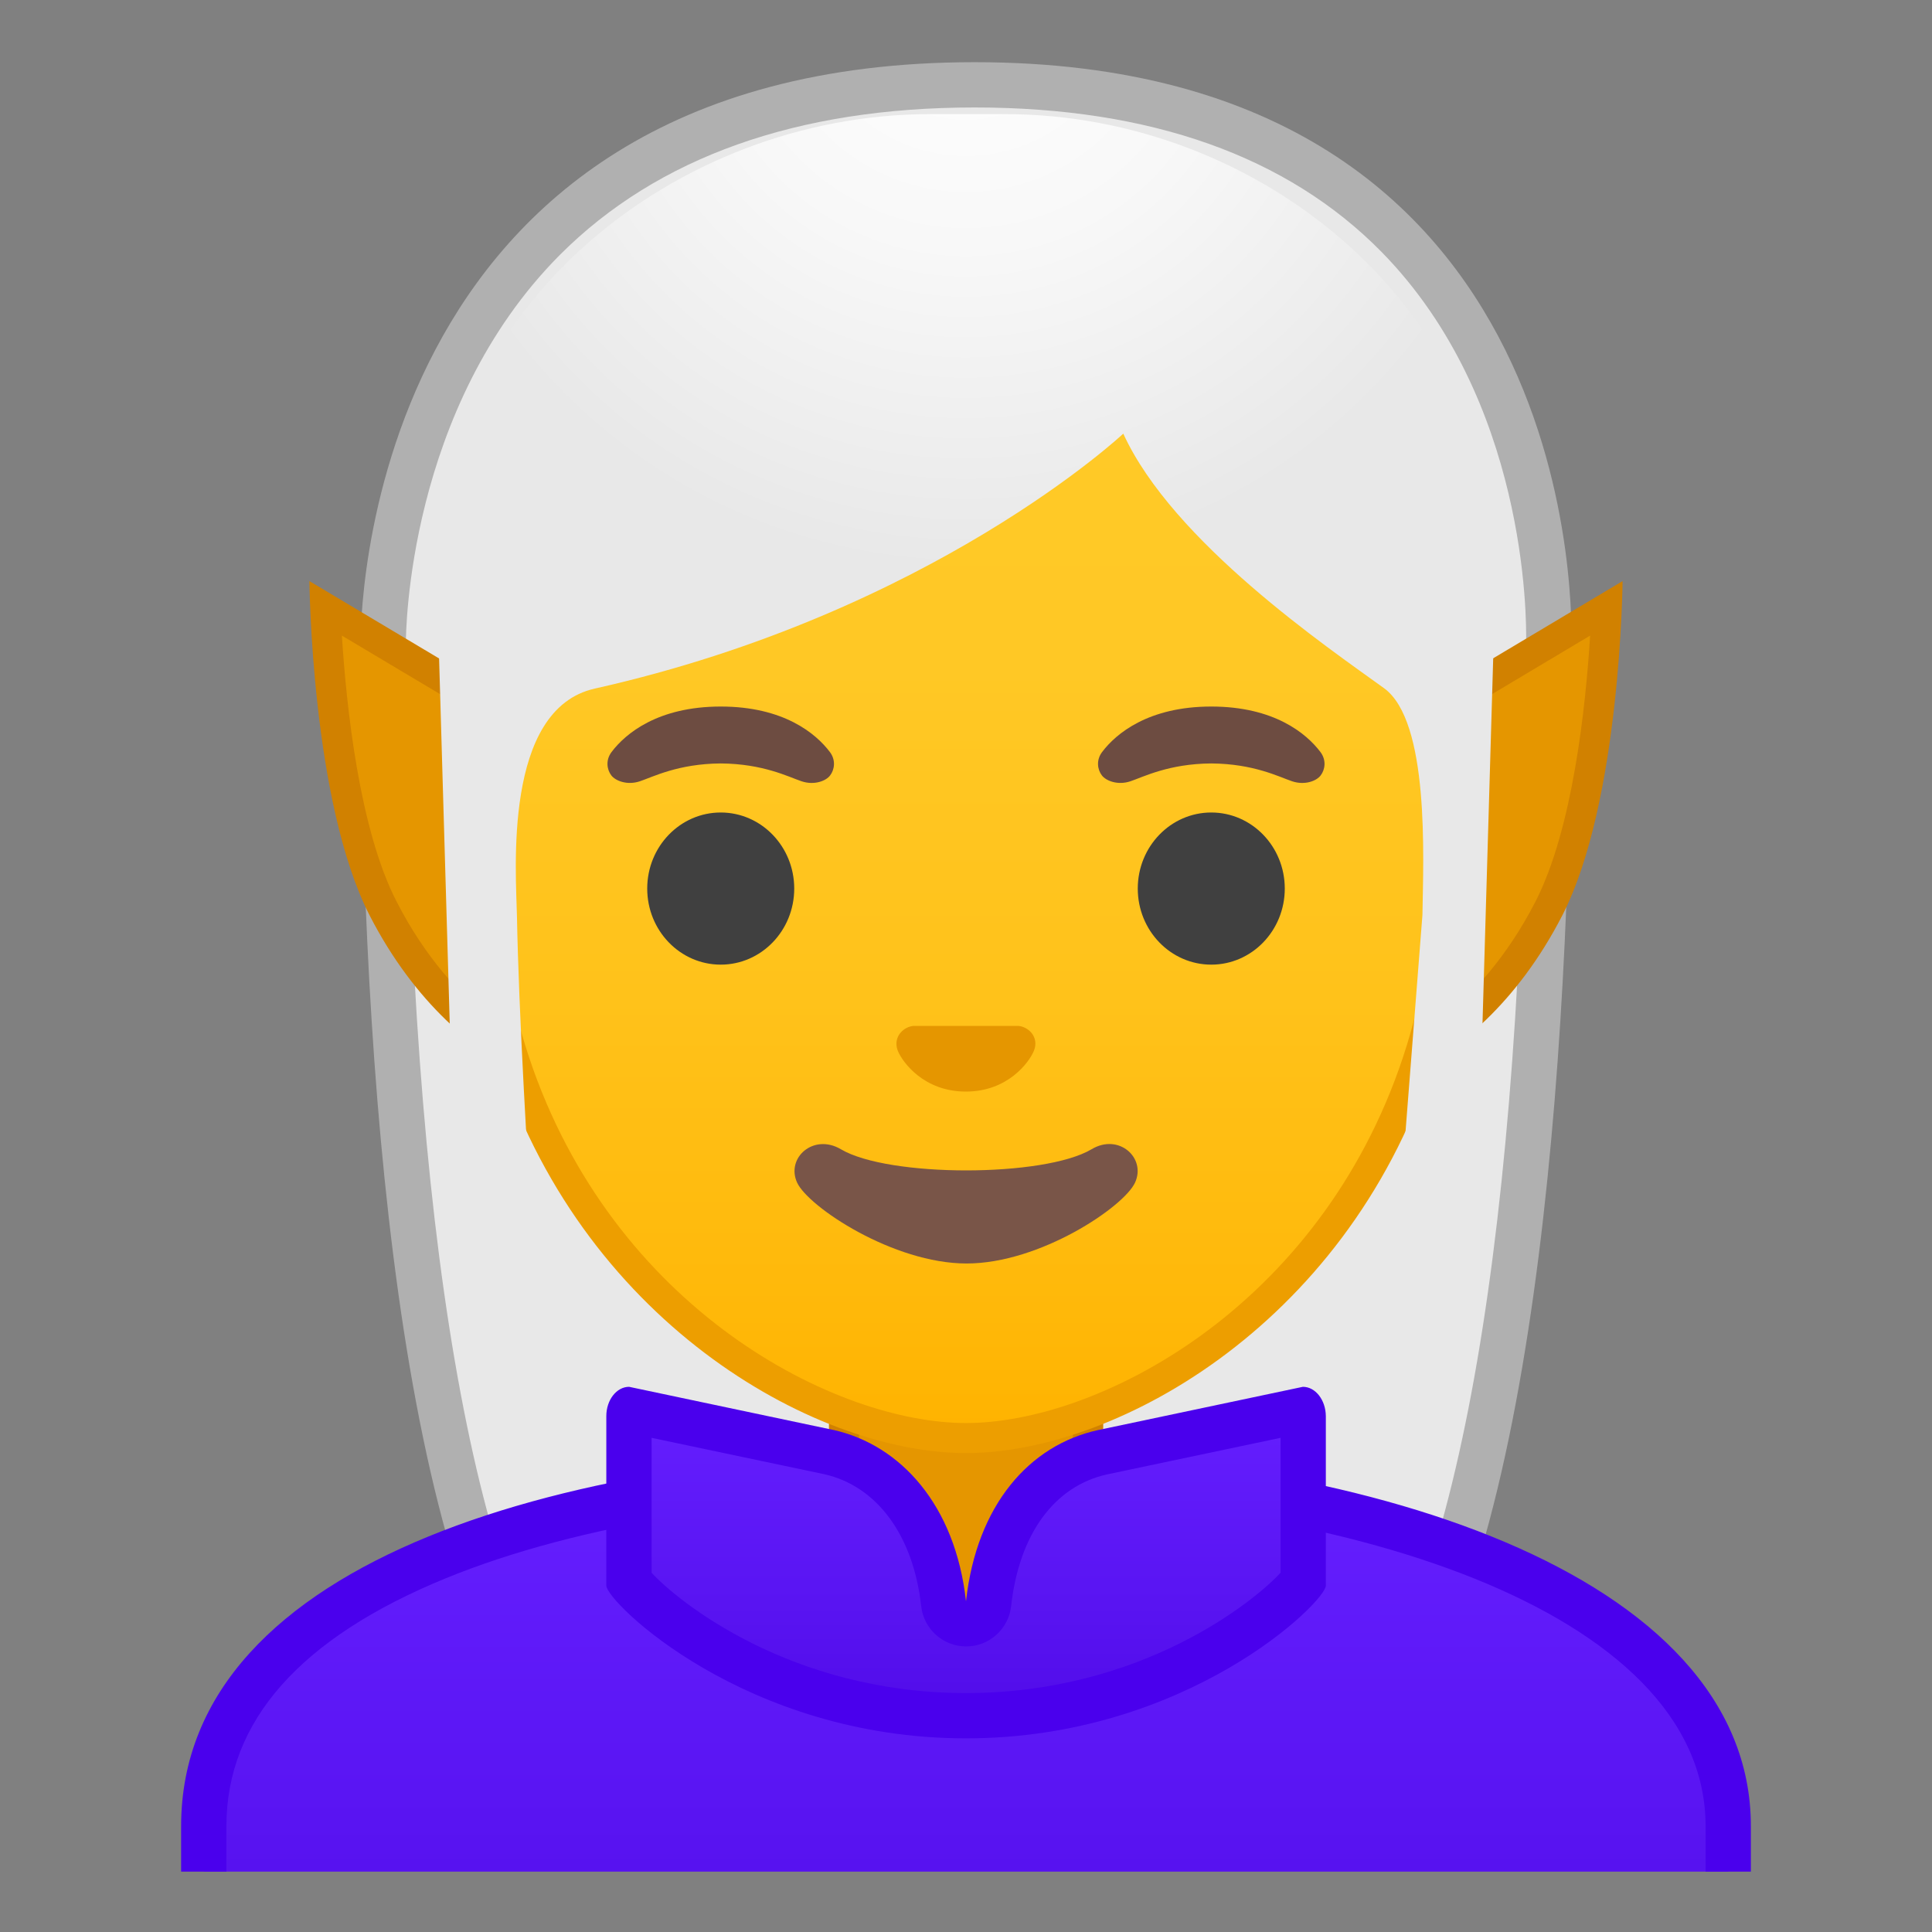 <svg enable-background="new 0 0 128 128" viewBox="0 0 128 128" xmlns="http://www.w3.org/2000/svg" xmlns:xlink="http://www.w3.org/1999/xlink"><rect x="0" y="0" width="128" height="128" fill="#808080" stroke="none"/><defs><rect id="b" x="4" y="4" width="120" height="120"/></defs><clipPath id="a"><use xlink:href="#b"/></clipPath><g clip-path="url(#a)"><path d="m47.02 119.76s-6.8-0.35-10.21-5.09c-7.37-10.23-11.42-35.81-11.42-72.02 0-1.66 0.26-16.41 10.66-26.83 6.75-6.77 16.35-10.2 28.52-10.2 12.08 0 21.52 3.38 28.05 10.04 9.82 10.02 10.04 24.16 9.99 26.89 0 36.31-4.06 61.89-11.42 72.12-3.3 4.59-9.79 5.06-10.25 5.09l-16.94-0.03-16.98 0.03z" fill="#E8E8E8"/><path d="m64.57 7.12c11.66 0 20.74 3.23 26.98 9.59 9.6 9.8 9.59 24.2 9.56 25.81v0.12c0 35.9-3.96 61.17-11.14 71.15-2.84 3.94-8.55 4.43-9.08 4.46l-16.9-0.03-16.88 0.03c-0.58-0.04-6.25-0.54-9.08-4.46-7.18-9.98-11.14-35.24-11.14-71.17 0-0.63 0.08-15.58 10.22-25.75 6.46-6.46 15.7-9.75 27.46-9.75m0-3c-41.01 0-40.68 37.92-40.68 38.52 0 24.56 1.88 59.25 11.71 72.9 3.9 5.41 11.43 5.71 11.43 5.71l16.97-0.02 16.97 0.03s7.53-0.3 11.43-5.71c9.83-13.65 11.71-48.34 11.71-72.9-0.01-0.61 1.47-38.53-39.54-38.53z" fill="#B0B0B0"/></g><g clip-path="url(#a)"><linearGradient id="af" x1="64" x2="64" y1="97.5" y2="130.5" gradientUnits="userSpaceOnUse"><stop stop-color="#651FFF" offset="0"/><stop stop-color="#5914F2" offset=".705"/><stop stop-color="#530EEB" offset="1"/></linearGradient><path d="m13.5 130.5v-9.51c0-17.29 27.21-23.46 50.5-23.49h0.14c13.39 0 25.82 2.15 35.01 6.05 7 2.98 15.35 8.42 15.35 17.44v9.51h-101z" fill="url(#af)"/><path d="m64.14 99c24.28 0 48.86 7.55 48.86 21.99v8.01h-98v-8.01c0-6.95 4.88-12.47 14.52-16.42 8.74-3.58 20.99-5.55 34.48-5.57h0.14m0-3h-0.14c-25.65 0.03-52 7.1-52 24.99v11.01h104v-11.01c0-16.86-26.1-24.99-51.86-24.99z" fill="#4A00ED"/></g><g clip-path="url(#a)"><path d="m63.17 107.23c-4 0-7.26-3.22-7.26-7.17v-8.98h16.16v8.98c0 3.96-3.26 7.17-7.26 7.17h-1.64z" fill="#E59600"/><path d="m71.08 92.08v7.98c0 3.4-2.81 6.17-6.26 6.17h-1.65c-3.45 0-6.26-2.77-6.26-6.17v-7.98h14.17m2-2h-18.16v9.98c0 4.51 3.7 8.17 8.26 8.17h1.65c4.56 0 8.26-3.66 8.26-8.17v-9.98h-0.01z" fill="#D18100"/></g><g clip-path="url(#a)"><path d="M39.5,72.07c-2.66-0.6-9.53-2.96-14.11-11.86c-2.94-5.71-3.66-15.82-3.83-19.92L39.5,51V72.07z" fill="#E59600"/><path d="m22.65 42.11 15.85 9.45v19.19c-3-0.95-8.43-3.63-12.22-11.01-2.48-4.8-3.33-12.94-3.63-17.63m-2.15-3.61s0.12 14.62 4 22.17c6 11.67 16 12.59 16 12.59v-22.83l-20-11.93z" fill="#D18100"/><path d="M88.5,51l17.95-10.71c-0.18,4.1-0.9,14.21-3.83,19.92c-4.54,8.82-11.45,11.23-14.11,11.85V51z" fill="#E59600"/><path d="m105.35 42.11c-0.29 4.69-1.15 12.82-3.63 17.64-3.8 7.38-9.23 10.06-12.22 11.01v-19.19l15.85-9.46m2.15-3.61-20 11.93v22.82s10-0.92 16-12.59c3.88-7.54 4-22.16 4-22.16z" fill="#D18100"/></g><g clip-path="url(#a)"><linearGradient id="ae" x1="64" x2="64" y1="94.708" y2="17.885" gradientUnits="userSpaceOnUse"><stop stop-color="#FFB300" offset="0"/><stop stop-color="#FFB809" offset=".102"/><stop stop-color="#FFC21A" offset=".371"/><stop stop-color="#FFC825" offset=".659"/><stop stop-color="#FFCA28" offset="1"/></linearGradient><path d="m64 95.27c-2.3 0-4.91-0.5-7.56-1.43-11.34-4.01-24.57-16.34-24.57-37.89 0-28.72 17.31-38.91 32.13-38.91s32.13 10.19 32.13 38.91c0 21.58-13.26 33.9-24.61 37.9-2.63 0.93-5.23 1.42-7.52 1.42z" fill="url(#ae)"/><path d="m64 18.04c8.41 0 16.06 3.25 21.55 9.15 6.27 6.73 9.58 16.68 9.58 28.77 0 21.06-12.9 33.07-23.94 36.96-2.53 0.89-5.01 1.36-7.19 1.36-2.19 0-4.69-0.48-7.23-1.38-11.03-3.9-23.9-15.92-23.9-36.94 0-12.09 3.31-22.03 9.58-28.77 5.49-5.9 13.14-9.15 21.55-9.15m0-2c-17.2 0-33.13 12.79-33.13 39.91 0 21.79 13.49 34.67 25.23 38.83 2.8 0.99 5.5 1.49 7.9 1.49 2.38 0 5.07-0.49 7.85-1.47 11.76-4.14 25.28-17.03 25.28-38.84 0-27.13-15.93-39.92-33.13-39.92z" fill="#ED9E00"/><defs><path id="ad" d="m30.41 88.85-1.5-51.44c0-16.95 15.78-29.85 32.73-29.85h4.93c16.95 0 32.54 12.9 32.54 29.85l-1.5 51.18-67.2 0.26z"/></defs><clipPath id="ac"><use xlink:href="#ad"/></clipPath><g clip-path="url(#ac)"><radialGradient id="ab" cx="145.38" cy="-24.542" r="48.206" gradientTransform="matrix(.796 0 0 .796 -51.73 19.115)" gradientUnits="userSpaceOnUse"><stop stop-color="#fff" offset="0"/><stop stop-color="#F8F8F8" offset=".436"/><stop stop-color="#E8E8E8" offset=".995"/></radialGradient><path d="m101.89 42.65s1.02-35.57-37.81-35.57-37.97 35.57-37.97 35.57 0.33 45.48 3.2 51.39 7.2 5.71 7.2 5.71-2.03-26.54-2.26-39.04c-0.06-2.92-0.94-13.73 5.16-15.09 22.36-5.02 35.01-16.89 35.01-16.89 3.29 7.19 13.58 14.19 17.27 16.86 3.03 2.19 2.61 11.2 2.55 15.03l-3.05 39.06s4.68 0.37 7.65-5.64c2.96-6.02 3.05-51.39 3.05-51.39z" fill="url(#ab)"/></g><path d="m67.81 68.05c-0.1-0.04-0.21-0.07-0.32-0.08h-6.99c-0.11 0.01-0.21 0.04-0.32 0.08-0.63 0.26-0.98 0.91-0.68 1.61s1.69 2.66 4.49 2.66 4.19-1.96 4.49-2.66c0.31-0.69-0.03-1.35-0.67-1.61z" fill="#E59600"/><ellipse cx="47.75" cy="58.87" rx="4.87" ry="5.04" fill="#404040"/><ellipse cx="80.25" cy="58.87" rx="4.87" ry="5.04" fill="#404040"/><path d="m54.98 49.82c-0.93-1.23-3.07-3.01-7.23-3.01s-6.31 1.79-7.23 3.01c-0.41 0.54-0.31 1.17-0.02 1.55 0.26 0.35 1.04 0.68 1.9 0.39s2.54-1.16 5.35-1.18c2.81 0.02 4.49 0.89 5.35 1.18s1.64-0.03 1.9-0.39c0.29-0.38 0.39-1.01-0.02-1.55z" fill="#6D4C41"/><path d="m87.48 49.82c-0.93-1.23-3.07-3.01-7.23-3.01s-6.31 1.79-7.23 3.01c-0.41 0.54-0.31 1.17-0.02 1.55 0.26 0.35 1.04 0.68 1.9 0.39s2.54-1.16 5.35-1.18c2.81 0.02 4.49 0.89 5.35 1.18s1.64-0.03 1.9-0.39c0.29-0.38 0.39-1.01-0.02-1.55z" fill="#6D4C41"/><path d="m72.32 76.14c-3.15 1.87-13.46 1.87-16.61 0-1.81-1.07-3.65 0.57-2.9 2.21 0.74 1.61 6.37 5.36 11.23 5.36s10.42-3.75 11.16-5.36c0.75-1.64-1.08-3.29-2.88-2.21z" fill="#795548"/></g><g clip-path="url(#a)"><linearGradient id="aa" x1="64" x2="64" y1="92.664" y2="111.91" gradientUnits="userSpaceOnUse"><stop stop-color="#651FFF" offset="0"/><stop stop-color="#5914F2" offset=".705"/><stop stop-color="#530EEB" offset="1"/></linearGradient><path d="m63.99 113.67c-13.25 0-21.3-7.53-22.33-8.93v-10.92c0-0.18 0.05-0.31 0.09-0.39l13.2 2.79c4.13 0.94 6.96 4.69 7.55 10.03 0.08 0.76 0.73 1.33 1.49 1.33s1.41-0.58 1.49-1.33c0.6-5.37 3.42-9.12 7.57-10.04l13.19-2.78c0.04 0.08 0.09 0.21 0.09 0.39v10.92c-1.03 1.4-9.08 8.93-22.34 8.93z" fill="url(#aa)"/><path d="m43.17 95.26 11.44 2.41c3.5 0.79 5.9 4.06 6.42 8.74 0.17 1.52 1.45 2.67 2.98 2.67s2.81-1.15 2.98-2.67c0.53-4.77 2.86-7.96 6.37-8.73l11.48-2.42v8.94c-1.68 1.83-9.15 7.97-20.84 7.97-11.68 0-19.15-6.14-20.83-7.97v-8.94m43.15-3.38-13.59 2.87c-4.5 0.99-8.02 4.92-8.73 11.34-0.71-6.41-4.36-10.34-8.73-11.34l-13.59-2.87c-0.83 0-1.51 0.87-1.51 1.94v11.23c0 1.07 9.18 10.12 23.83 10.12s23.84-9.05 23.84-10.12v-11.23c-0.01-1.07-0.69-1.94-1.52-1.94z" fill="#4A00ED"/></g><g display="none"><g display="inline"><g opacity=".6"><circle cx="-543" cy="-400" r="28" fill="none" opacity=".61" stroke="#000" stroke-miterlimit="10" stroke-width=".263"/><line x1="-523" x2="-523" y1="-464" y2="-336" fill="none" opacity=".61" stroke="#000" stroke-miterlimit="10" stroke-width=".25"/><line x1="-563" x2="-563" y1="-464" y2="-336" fill="none" opacity=".61" stroke="#000" stroke-miterlimit="10" stroke-width=".25"/><line x1="-543" x2="-543" y1="-464" y2="-336" fill="none" opacity=".61" stroke="#000" stroke-miterlimit="10" stroke-width=".25"/><line x1="-479" x2="-607" y1="-400" y2="-400" fill="none" opacity=".61" stroke="#000" stroke-miterlimit="10" stroke-width=".25"/><line x1="-479" x2="-607" y1="-420" y2="-420" fill="none" opacity=".61" stroke="#000" stroke-miterlimit="10" stroke-width=".25"/><line x1="-479" x2="-607" y1="-380.25" y2="-380.25" fill="none" opacity=".61" stroke="#000" stroke-miterlimit="10" stroke-width=".25"/><line x1="-479" x2="-607" y1="-336" y2="-464" fill="none" opacity=".61" stroke="#000" stroke-miterlimit="10" stroke-width=".25"/><line x1="-607" x2="-479" y1="-336" y2="-464" fill="none" opacity=".61" stroke="#000" stroke-miterlimit="10" stroke-width=".25"/><g opacity=".61"><path d="m-543-459.74c32.94 0 59.74 26.8 59.74 59.74s-26.8 59.74-59.74 59.74-59.74-26.8-59.74-59.74 26.8-59.74 59.74-59.74m0-0.26c-33.14 0-60 26.86-60 60s26.86 60 60 60 60-26.86 60-60-26.86-60-60-60z"/></g><path d="m-499.03-348.03h-87.94c-4.42 0-8.03-3.61-8.03-8.03v-87.91c0-4.42 3.61-8.03 8.03-8.03h87.94c4.42 0 8.03 3.61 8.03 8.03v87.91c0 4.42-3.61 8.03-8.03 8.03z" fill="none" opacity=".61" stroke="#000" stroke-miterlimit="10" stroke-width=".258"/><path d="m-507-340h-72c-4.4 0-8-3.6-8-8v-104c0-4.4 3.6-8 8-8h72c4.4 0 8 3.6 8 8v104c0 4.4-3.6 8-8 8z" fill="none" opacity=".61" stroke="#000" stroke-miterlimit="10" stroke-width=".263"/><path d="m-493.23-356h-99.54c-5.63 0-10.23-4.6-10.23-10.23v-67.48c0-5.63 4.6-10.23 10.23-10.23h99.54c5.63 0 10.23 4.6 10.23 10.23v67.48c0 5.63-4.6 10.23-10.23 10.23z" fill="none" opacity=".61" stroke="#000" stroke-miterlimit="10" stroke-width=".263"/></g><g opacity=".2"><defs><rect id="g" x="-607" y="-464" width="128" height="128" opacity=".2"/></defs><clipPath id="z"><use xlink:href="#g"/></clipPath><g clip-path="url(#z)"><g fill="none" stroke="#000" stroke-miterlimit="10" stroke-width=".25"><line x1="-635" x2="-635" y1="-304" y2="-496"/><line x1="-631" x2="-631" y1="-304" y2="-496"/><line x1="-627" x2="-627" y1="-304" y2="-496"/><line x1="-623" x2="-623" y1="-304" y2="-496"/><line x1="-619" x2="-619" y1="-304" y2="-496"/><line x1="-615" x2="-615" y1="-304" y2="-496"/><line x1="-611" x2="-611" y1="-304" y2="-496"/><line x1="-607" x2="-607" y1="-304" y2="-496"/><line x1="-603" x2="-603" y1="-304" y2="-496"/><line x1="-599" x2="-599" y1="-304" y2="-496"/><line x1="-595" x2="-595" y1="-304" y2="-496"/><line x1="-591" x2="-591" y1="-304" y2="-496"/><line x1="-587" x2="-587" y1="-304" y2="-496"/><line x1="-583" x2="-583" y1="-304" y2="-496"/><line x1="-579" x2="-579" y1="-304" y2="-496"/><line x1="-575" x2="-575" y1="-304" y2="-496"/><line x1="-571" x2="-571" y1="-304" y2="-496"/><line x1="-567" x2="-567" y1="-304" y2="-496"/><line x1="-563" x2="-563" y1="-304" y2="-496"/><line x1="-559" x2="-559" y1="-304" y2="-496"/><line x1="-555" x2="-555" y1="-304" y2="-496"/><line x1="-551" x2="-551" y1="-304" y2="-496"/><line x1="-547" x2="-547" y1="-304" y2="-496"/><line x1="-543" x2="-543" y1="-304" y2="-496"/><line x1="-539" x2="-539" y1="-304" y2="-496"/><line x1="-535" x2="-535" y1="-304" y2="-496"/><line x1="-531" x2="-531" y1="-304" y2="-496"/><line x1="-527" x2="-527" y1="-304" y2="-496"/><line x1="-523" x2="-523" y1="-304" y2="-496"/><line x1="-519" x2="-519" y1="-304" y2="-496"/><line x1="-515" x2="-515" y1="-304" y2="-496"/><line x1="-511" x2="-511" y1="-304" y2="-496"/><line x1="-507" x2="-507" y1="-304" y2="-496"/><line x1="-503" x2="-503" y1="-304" y2="-496"/><line x1="-499" x2="-499" y1="-304" y2="-496"/><line x1="-495" x2="-495" y1="-304" y2="-496"/><line x1="-491" x2="-491" y1="-304" y2="-496"/><line x1="-487" x2="-487" y1="-304" y2="-496"/><line x1="-483" x2="-483" y1="-304" y2="-496"/><line x1="-479" x2="-479" y1="-304" y2="-496"/><line x1="-475" x2="-475" y1="-304" y2="-496"/><line x1="-471" x2="-471" y1="-304" y2="-496"/><line x1="-470" x2="-470" y1="-297.95" y2="-489.95"/><line x1="-463" x2="-463" y1="-304" y2="-496"/><line x1="-459" x2="-459" y1="-304" y2="-496"/><line x1="-455" x2="-455" y1="-304" y2="-496"/><line x1="-451" x2="-451" y1="-304" y2="-496"/></g><g fill="none" stroke="#000" stroke-miterlimit="10" stroke-width=".25"><line x1="-639" x2="-447" y1="-492" y2="-492"/><line x1="-639" x2="-447" y1="-488" y2="-488"/><line x1="-639" x2="-447" y1="-484" y2="-484"/><line x1="-639" x2="-447" y1="-480" y2="-480"/><line x1="-639" x2="-447" y1="-476" y2="-476"/><line x1="-639" x2="-447" y1="-472" y2="-472"/><line x1="-639" x2="-447" y1="-468" y2="-468"/><line x1="-639" x2="-447" y1="-464" y2="-464"/><line x1="-639" x2="-447" y1="-460" y2="-460"/><line x1="-639" x2="-447" y1="-456" y2="-456"/><line x1="-639" x2="-447" y1="-452" y2="-452"/><line x1="-639" x2="-447" y1="-448" y2="-448"/><line x1="-639" x2="-447" y1="-444" y2="-444"/><line x1="-639" x2="-447" y1="-440" y2="-440"/><line x1="-639" x2="-447" y1="-436" y2="-436"/><line x1="-639" x2="-447" y1="-432" y2="-432"/><line x1="-639" x2="-447" y1="-428" y2="-428"/><line x1="-639" x2="-447" y1="-424" y2="-424"/><line x1="-639" x2="-447" y1="-420" y2="-420"/><line x1="-639" x2="-447" y1="-416" y2="-416"/><line x1="-639" x2="-447" y1="-412" y2="-412"/><line x1="-639" x2="-447" y1="-408" y2="-408"/><line x1="-639" x2="-447" y1="-404" y2="-404"/><line x1="-639" x2="-447" y1="-400" y2="-400"/><line x1="-639" x2="-447" y1="-396" y2="-396"/><line x1="-639" x2="-447" y1="-392" y2="-392"/><line x1="-639" x2="-447" y1="-388" y2="-388"/><line x1="-639" x2="-447" y1="-384" y2="-384"/><line x1="-639" x2="-447" y1="-380" y2="-380"/><line x1="-639" x2="-447" y1="-376" y2="-376"/><line x1="-639" x2="-447" y1="-372" y2="-372"/><line x1="-639" x2="-447" y1="-368" y2="-368"/><line x1="-639" x2="-447" y1="-364" y2="-364"/><line x1="-639" x2="-447" y1="-360" y2="-360"/><line x1="-639" x2="-447" y1="-356" y2="-356"/><line x1="-639" x2="-447" y1="-352" y2="-352"/><line x1="-639" x2="-447" y1="-348" y2="-348"/><line x1="-639" x2="-447" y1="-344" y2="-344"/><line x1="-639" x2="-447" y1="-340" y2="-340"/><line x1="-639" x2="-447" y1="-336" y2="-336"/><line x1="-639" x2="-447" y1="-332" y2="-332"/><line x1="-639" x2="-447" y1="-328" y2="-328"/><line x1="-639" x2="-447" y1="-324" y2="-324"/><line x1="-639" x2="-447" y1="-320" y2="-320"/><line x1="-639" x2="-447" y1="-316" y2="-316"/><line x1="-639" x2="-447" y1="-312" y2="-312"/><line x1="-639" x2="-447" y1="-308" y2="-308"/></g><path d="m-447.25-495.75v191.5h-191.5v-191.5h191.5m0.25-0.25h-192v192h192v-192z"/></g></g><g fill="#F44336"><rect x="-607" y="-464" width="4" height="128" opacity=".3"/><rect x="-483" y="-464" width="4" height="128" opacity=".3"/><rect transform="matrix(-1.837e-16 1 -1 -1.837e-16 -1005 81)" x="-545" y="-522" width="4" height="120" opacity=".3"/><rect transform="matrix(-1.837e-16 1 -1 -1.837e-16 -881 205)" x="-545" y="-398" width="4" height="120" opacity=".3"/></g></g><g display="inline"><g opacity=".6"><circle cx="-543" cy="65" r="28" fill="none" opacity=".61" stroke="#000" stroke-miterlimit="10" stroke-width=".263"/><line x1="-523" x2="-523" y1="1" y2="129" fill="none" opacity=".61" stroke="#000" stroke-miterlimit="10" stroke-width=".25"/><line x1="-563" x2="-563" y1="1" y2="129" fill="none" opacity=".61" stroke="#000" stroke-miterlimit="10" stroke-width=".25"/><line x1="-543" x2="-543" y1="1" y2="129" fill="none" opacity=".61" stroke="#000" stroke-miterlimit="10" stroke-width=".25"/><line x1="-479" x2="-607" y1="65" y2="65" fill="none" opacity=".61" stroke="#000" stroke-miterlimit="10" stroke-width=".25"/><line x1="-479" x2="-607" y1="45" y2="45" fill="none" opacity=".61" stroke="#000" stroke-miterlimit="10" stroke-width=".25"/><line x1="-479" x2="-607" y1="84.75" y2="84.75" fill="none" opacity=".61" stroke="#000" stroke-miterlimit="10" stroke-width=".25"/><line x1="-479" x2="-607" y1="129" y2="1" fill="none" opacity=".61" stroke="#000" stroke-miterlimit="10" stroke-width=".25"/><line x1="-607" x2="-479" y1="129" y2="1" fill="none" opacity=".61" stroke="#000" stroke-miterlimit="10" stroke-width=".25"/><g opacity=".61"><path d="m-543 5.26c32.94 0 59.74 26.8 59.74 59.74s-26.8 59.74-59.74 59.74-59.74-26.8-59.74-59.74 26.8-59.74 59.74-59.74m0-0.26c-33.14 0-60 26.86-60 60s26.86 60 60 60 60-26.86 60-60-26.86-60-60-60z"/></g><path d="m-499.03 116.97h-87.94c-4.42 0-8.03-3.61-8.03-8.03v-87.91c0-4.42 3.61-8.03 8.03-8.03h87.94c4.42 0 8.03 3.61 8.03 8.03v87.91c0 4.42-3.61 8.03-8.03 8.03z" fill="none" opacity=".61" stroke="#000" stroke-miterlimit="10" stroke-width=".258"/><path d="m-507 125h-72c-4.4 0-8-3.6-8-8v-104c0-4.4 3.6-8 8-8h72c4.4 0 8 3.6 8 8v104c0 4.4-3.6 8-8 8z" fill="none" opacity=".61" stroke="#000" stroke-miterlimit="10" stroke-width=".263"/><path d="m-493.23 109h-99.54c-5.63 0-10.23-4.6-10.23-10.23v-67.49c0-5.63 4.6-10.23 10.23-10.23h99.54c5.63 0 10.23 4.6 10.23 10.23v67.48c0 5.64-4.6 10.24-10.23 10.24z" fill="none" opacity=".61" stroke="#000" stroke-miterlimit="10" stroke-width=".263"/></g><g opacity=".2"><defs><rect id="y" x="-607" y="1" width="128" height="128" opacity=".2"/></defs><clipPath id="x"><use xlink:href="#y"/></clipPath><g clip-path="url(#x)"><g fill="none" stroke="#000" stroke-miterlimit="10" stroke-width=".25"><line x1="-635" x2="-635" y1="161" y2="-31"/><line x1="-631" x2="-631" y1="161" y2="-31"/><line x1="-627" x2="-627" y1="161" y2="-31"/><line x1="-623" x2="-623" y1="161" y2="-31"/><line x1="-619" x2="-619" y1="161" y2="-31"/><line x1="-615" x2="-615" y1="161" y2="-31"/><line x1="-611" x2="-611" y1="161" y2="-31"/><line x1="-607" x2="-607" y1="161" y2="-31"/><line x1="-603" x2="-603" y1="161" y2="-31"/><line x1="-599" x2="-599" y1="161" y2="-31"/><line x1="-595" x2="-595" y1="161" y2="-31"/><line x1="-591" x2="-591" y1="161" y2="-31"/><line x1="-587" x2="-587" y1="161" y2="-31"/><line x1="-583" x2="-583" y1="161" y2="-31"/><line x1="-579" x2="-579" y1="161" y2="-31"/><line x1="-575" x2="-575" y1="161" y2="-31"/><line x1="-571" x2="-571" y1="161" y2="-31"/><line x1="-567" x2="-567" y1="161" y2="-31"/><line x1="-563" x2="-563" y1="161" y2="-31"/><line x1="-559" x2="-559" y1="161" y2="-31"/><line x1="-555" x2="-555" y1="161" y2="-31"/><line x1="-551" x2="-551" y1="161" y2="-31"/><line x1="-547" x2="-547" y1="161" y2="-31"/><line x1="-543" x2="-543" y1="161" y2="-31"/><line x1="-539" x2="-539" y1="161" y2="-31"/><line x1="-535" x2="-535" y1="161" y2="-31"/><line x1="-531" x2="-531" y1="161" y2="-31"/><line x1="-527" x2="-527" y1="161" y2="-31"/><line x1="-523" x2="-523" y1="161" y2="-31"/><line x1="-519" x2="-519" y1="161" y2="-31"/><line x1="-515" x2="-515" y1="161" y2="-31"/><line x1="-511" x2="-511" y1="161" y2="-31"/><line x1="-507" x2="-507" y1="161" y2="-31"/><line x1="-503" x2="-503" y1="161" y2="-31"/><line x1="-499" x2="-499" y1="161" y2="-31"/><line x1="-495" x2="-495" y1="161" y2="-31"/><line x1="-491" x2="-491" y1="161" y2="-31"/><line x1="-487" x2="-487" y1="161" y2="-31"/><line x1="-483" x2="-483" y1="161" y2="-31"/><line x1="-479" x2="-479" y1="161" y2="-31"/><line x1="-475" x2="-475" y1="161" y2="-31"/><line x1="-471" x2="-471" y1="161" y2="-31"/><line x1="-470" x2="-470" y1="167.05" y2="-24.95"/><line x1="-463" x2="-463" y1="161" y2="-31"/><line x1="-459" x2="-459" y1="161" y2="-31"/><line x1="-455" x2="-455" y1="161" y2="-31"/><line x1="-451" x2="-451" y1="161" y2="-31"/></g><g fill="none" stroke="#000" stroke-miterlimit="10" stroke-width=".25"><line x1="-639" x2="-447" y1="-27" y2="-27"/><line x1="-639" x2="-447" y1="-23" y2="-23"/><line x1="-639" x2="-447" y1="-19" y2="-19"/><line x1="-639" x2="-447" y1="-15" y2="-15"/><line x1="-639" x2="-447" y1="-11" y2="-11"/><line x1="-639" x2="-447" y1="-7" y2="-7"/><line x1="-639" x2="-447" y1="-3" y2="-3"/><line x1="-639" x2="-447" y1="1" y2="1"/><line x1="-639" x2="-447" y1="5" y2="5"/><line x1="-639" x2="-447" y1="9" y2="9"/><line x1="-639" x2="-447" y1="13" y2="13"/><line x1="-639" x2="-447" y1="17" y2="17"/><line x1="-639" x2="-447" y1="21" y2="21"/><line x1="-639" x2="-447" y1="25" y2="25"/><line x1="-639" x2="-447" y1="29" y2="29"/><line x1="-639" x2="-447" y1="33" y2="33"/><line x1="-639" x2="-447" y1="37" y2="37"/><line x1="-639" x2="-447" y1="41" y2="41"/><line x1="-639" x2="-447" y1="45" y2="45"/><line x1="-639" x2="-447" y1="49" y2="49"/><line x1="-639" x2="-447" y1="53" y2="53"/><line x1="-639" x2="-447" y1="57" y2="57"/><line x1="-639" x2="-447" y1="61" y2="61"/><line x1="-639" x2="-447" y1="65" y2="65"/><line x1="-639" x2="-447" y1="69" y2="69"/><line x1="-639" x2="-447" y1="73" y2="73"/><line x1="-639" x2="-447" y1="77" y2="77"/><line x1="-639" x2="-447" y1="81" y2="81"/><line x1="-639" x2="-447" y1="85" y2="85"/><line x1="-639" x2="-447" y1="89" y2="89"/><line x1="-639" x2="-447" y1="93" y2="93"/><line x1="-639" x2="-447" y1="97" y2="97"/><line x1="-639" x2="-447" y1="101" y2="101"/><line x1="-639" x2="-447" y1="105" y2="105"/><line x1="-639" x2="-447" y1="109" y2="109"/><line x1="-639" x2="-447" y1="113" y2="113"/><line x1="-639" x2="-447" y1="117" y2="117"/><line x1="-639" x2="-447" y1="121" y2="121"/><line x1="-639" x2="-447" y1="125" y2="125"/><line x1="-639" x2="-447" y1="129" y2="129"/><line x1="-639" x2="-447" y1="133" y2="133"/><line x1="-639" x2="-447" y1="137" y2="137"/><line x1="-639" x2="-447" y1="141" y2="141"/><line x1="-639" x2="-447" y1="145" y2="145"/><line x1="-639" x2="-447" y1="149" y2="149"/><line x1="-639" x2="-447" y1="153" y2="153"/><line x1="-639" x2="-447" y1="157" y2="157"/></g><path d="m-447.25-30.75v191.5h-191.5v-191.5h191.5m0.25-0.25h-192v192h192v-192z"/></g></g><g fill="#F44336"><rect x="-607" y="1" width="4" height="128" opacity=".3"/><rect x="-483" y="1" width="4" height="128" opacity=".3"/><rect transform="matrix(-1.837e-16 1 -1 -1.837e-16 -540 546)" x="-545" y="-57" width="4" height="120" opacity=".3"/><rect transform="matrix(-1.837e-16 1 -1 -1.837e-16 -416 670)" x="-545" y="67" width="4" height="120" opacity=".3"/></g></g><g display="inline"><g opacity=".6"><circle cx="-390" cy="65" r="28" fill="none" opacity=".61" stroke="#000" stroke-miterlimit="10" stroke-width=".263"/><line x1="-370" x2="-370" y1="1" y2="129" fill="none" opacity=".61" stroke="#000" stroke-miterlimit="10" stroke-width=".25"/><line x1="-410" x2="-410" y1="1" y2="129" fill="none" opacity=".61" stroke="#000" stroke-miterlimit="10" stroke-width=".25"/><line x1="-390" x2="-390" y1="1" y2="129" fill="none" opacity=".61" stroke="#000" stroke-miterlimit="10" stroke-width=".25"/><line x1="-326" x2="-454" y1="65" y2="65" fill="none" opacity=".61" stroke="#000" stroke-miterlimit="10" stroke-width=".25"/><line x1="-326" x2="-454" y1="45" y2="45" fill="none" opacity=".61" stroke="#000" stroke-miterlimit="10" stroke-width=".25"/><line x1="-326" x2="-454" y1="84.75" y2="84.75" fill="none" opacity=".61" stroke="#000" stroke-miterlimit="10" stroke-width=".25"/><line x1="-326" x2="-454" y1="129" y2="1" fill="none" opacity=".61" stroke="#000" stroke-miterlimit="10" stroke-width=".25"/><line x1="-454" x2="-326" y1="129" y2="1" fill="none" opacity=".61" stroke="#000" stroke-miterlimit="10" stroke-width=".25"/><g opacity=".61"><path d="m-390 5.26c32.94 0 59.74 26.8 59.74 59.74s-26.8 59.74-59.74 59.74-59.74-26.8-59.74-59.74 26.8-59.74 59.74-59.74m0-0.26c-33.14 0-60 26.86-60 60s26.86 60 60 60 60-26.86 60-60-26.86-60-60-60z"/></g><path d="m-346.03 116.97h-87.94c-4.42 0-8.03-3.61-8.03-8.03v-87.91c0-4.42 3.61-8.03 8.03-8.03h87.94c4.42 0 8.03 3.61 8.03 8.03v87.91c0 4.42-3.61 8.03-8.03 8.03z" fill="none" opacity=".61" stroke="#000" stroke-miterlimit="10" stroke-width=".258"/><path d="m-354 125h-72c-4.4 0-8-3.6-8-8v-104c0-4.4 3.6-8 8-8h72c4.4 0 8 3.6 8 8v104c0 4.4-3.6 8-8 8z" fill="none" opacity=".61" stroke="#000" stroke-miterlimit="10" stroke-width=".263"/><path d="m-340.23 109h-99.54c-5.63 0-10.23-4.6-10.23-10.23v-67.49c0-5.63 4.6-10.23 10.23-10.23h99.54c5.63 0 10.23 4.6 10.23 10.23v67.48c0 5.64-4.6 10.24-10.23 10.24z" fill="none" opacity=".61" stroke="#000" stroke-miterlimit="10" stroke-width=".263"/></g><g opacity=".2"><defs><rect id="v" x="-454" y="1" width="128" height="128" opacity=".2"/></defs><clipPath id="u"><use xlink:href="#v"/></clipPath><g clip-path="url(#u)"><g fill="none" stroke="#000" stroke-miterlimit="10" stroke-width=".25"><line x1="-482" x2="-482" y1="161" y2="-31"/><line x1="-478" x2="-478" y1="161" y2="-31"/><line x1="-474" x2="-474" y1="161" y2="-31"/><line x1="-470" x2="-470" y1="161" y2="-31"/><line x1="-466" x2="-466" y1="161" y2="-31"/><line x1="-462" x2="-462" y1="161" y2="-31"/><line x1="-458" x2="-458" y1="161" y2="-31"/><line x1="-454" x2="-454" y1="161" y2="-31"/><line x1="-450" x2="-450" y1="161" y2="-31"/><line x1="-446" x2="-446" y1="161" y2="-31"/><line x1="-442" x2="-442" y1="161" y2="-31"/><line x1="-438" x2="-438" y1="161" y2="-31"/><line x1="-434" x2="-434" y1="161" y2="-31"/><line x1="-430" x2="-430" y1="161" y2="-31"/><line x1="-426" x2="-426" y1="161" y2="-31"/><line x1="-422" x2="-422" y1="161" y2="-31"/><line x1="-418" x2="-418" y1="161" y2="-31"/><line x1="-414" x2="-414" y1="161" y2="-31"/><line x1="-410" x2="-410" y1="161" y2="-31"/><line x1="-406" x2="-406" y1="161" y2="-31"/><line x1="-402" x2="-402" y1="161" y2="-31"/><line x1="-398" x2="-398" y1="161" y2="-31"/><line x1="-394" x2="-394" y1="161" y2="-31"/><line x1="-390" x2="-390" y1="161" y2="-31"/><line x1="-386" x2="-386" y1="161" y2="-31"/><line x1="-382" x2="-382" y1="161" y2="-31"/><line x1="-378" x2="-378" y1="161" y2="-31"/><line x1="-374" x2="-374" y1="161" y2="-31"/><line x1="-370" x2="-370" y1="161" y2="-31"/><line x1="-366" x2="-366" y1="161" y2="-31"/><line x1="-362" x2="-362" y1="161" y2="-31"/><line x1="-358" x2="-358" y1="161" y2="-31"/><line x1="-354" x2="-354" y1="161" y2="-31"/><line x1="-350" x2="-350" y1="161" y2="-31"/><line x1="-346" x2="-346" y1="161" y2="-31"/><line x1="-342" x2="-342" y1="161" y2="-31"/><line x1="-338" x2="-338" y1="161" y2="-31"/><line x1="-334" x2="-334" y1="161" y2="-31"/><line x1="-330" x2="-330" y1="161" y2="-31"/><line x1="-326" x2="-326" y1="161" y2="-31"/><line x1="-322" x2="-322" y1="161" y2="-31"/><line x1="-318" x2="-318" y1="161" y2="-31"/><line x1="-317" x2="-317" y1="167.05" y2="-24.95"/><line x1="-310" x2="-310" y1="161" y2="-31"/><line x1="-306" x2="-306" y1="161" y2="-31"/><line x1="-302" x2="-302" y1="161" y2="-31"/><line x1="-298" x2="-298" y1="161" y2="-31"/></g><g fill="none" stroke="#000" stroke-miterlimit="10" stroke-width=".25"><line x1="-486" x2="-294" y1="-27" y2="-27"/><line x1="-486" x2="-294" y1="-23" y2="-23"/><line x1="-486" x2="-294" y1="-19" y2="-19"/><line x1="-486" x2="-294" y1="-15" y2="-15"/><line x1="-486" x2="-294" y1="-11" y2="-11"/><line x1="-486" x2="-294" y1="-7" y2="-7"/><line x1="-486" x2="-294" y1="-3" y2="-3"/><line x1="-486" x2="-294" y1="1" y2="1"/><line x1="-486" x2="-294" y1="5" y2="5"/><line x1="-486" x2="-294" y1="9" y2="9"/><line x1="-486" x2="-294" y1="13" y2="13"/><line x1="-486" x2="-294" y1="17" y2="17"/><line x1="-486" x2="-294" y1="21" y2="21"/><line x1="-486" x2="-294" y1="25" y2="25"/><line x1="-486" x2="-294" y1="29" y2="29"/><line x1="-486" x2="-294" y1="33" y2="33"/><line x1="-486" x2="-294" y1="37" y2="37"/><line x1="-486" x2="-294" y1="41" y2="41"/><line x1="-486" x2="-294" y1="45" y2="45"/><line x1="-486" x2="-294" y1="49" y2="49"/><line x1="-486" x2="-294" y1="53" y2="53"/><line x1="-486" x2="-294" y1="57" y2="57"/><line x1="-486" x2="-294" y1="61" y2="61"/><line x1="-486" x2="-294" y1="65" y2="65"/><line x1="-486" x2="-294" y1="69" y2="69"/><line x1="-486" x2="-294" y1="73" y2="73"/><line x1="-486" x2="-294" y1="77" y2="77"/><line x1="-486" x2="-294" y1="81" y2="81"/><line x1="-486" x2="-294" y1="85" y2="85"/><line x1="-486" x2="-294" y1="89" y2="89"/><line x1="-486" x2="-294" y1="93" y2="93"/><line x1="-486" x2="-294" y1="97" y2="97"/><line x1="-486" x2="-294" y1="101" y2="101"/><line x1="-486" x2="-294" y1="105" y2="105"/><line x1="-486" x2="-294" y1="109" y2="109"/><line x1="-486" x2="-294" y1="113" y2="113"/><line x1="-486" x2="-294" y1="117" y2="117"/><line x1="-486" x2="-294" y1="121" y2="121"/><line x1="-486" x2="-294" y1="125" y2="125"/><line x1="-486" x2="-294" y1="129" y2="129"/><line x1="-486" x2="-294" y1="133" y2="133"/><line x1="-486" x2="-294" y1="137" y2="137"/><line x1="-486" x2="-294" y1="141" y2="141"/><line x1="-486" x2="-294" y1="145" y2="145"/><line x1="-486" x2="-294" y1="149" y2="149"/><line x1="-486" x2="-294" y1="153" y2="153"/><line x1="-486" x2="-294" y1="157" y2="157"/></g><path d="m-294.25-30.75v191.5h-191.5v-191.5h191.5m0.25-0.25h-192v192h192v-192z"/></g></g><g fill="#F44336"><rect x="-454" y="1" width="4" height="128" opacity=".3"/><rect x="-330" y="1" width="4" height="128" opacity=".3"/><rect transform="matrix(-1.837e-16 1 -1 -1.837e-16 -387 393)" x="-392" y="-57" width="4" height="120" opacity=".3"/><rect transform="matrix(-1.837e-16 1 -1 -1.837e-16 -263 517)" x="-392" y="67" width="4" height="120" opacity=".3"/></g></g><g display="inline"><g opacity=".6"><circle cx="-241" cy="65" r="28" fill="none" opacity=".61" stroke="#000" stroke-miterlimit="10" stroke-width=".263"/><line x1="-221" x2="-221" y1="1" y2="129" fill="none" opacity=".61" stroke="#000" stroke-miterlimit="10" stroke-width=".25"/><line x1="-261" x2="-261" y1="1" y2="129" fill="none" opacity=".61" stroke="#000" stroke-miterlimit="10" stroke-width=".25"/><line x1="-241" x2="-241" y1="1" y2="129" fill="none" opacity=".61" stroke="#000" stroke-miterlimit="10" stroke-width=".25"/><line x1="-177" x2="-305" y1="65" y2="65" fill="none" opacity=".61" stroke="#000" stroke-miterlimit="10" stroke-width=".25"/><line x1="-177" x2="-305" y1="45" y2="45" fill="none" opacity=".61" stroke="#000" stroke-miterlimit="10" stroke-width=".25"/><line x1="-177" x2="-305" y1="84.75" y2="84.75" fill="none" opacity=".61" stroke="#000" stroke-miterlimit="10" stroke-width=".25"/><line x1="-177" x2="-305" y1="129" y2="1" fill="none" opacity=".61" stroke="#000" stroke-miterlimit="10" stroke-width=".25"/><line x1="-305" x2="-177" y1="129" y2="1" fill="none" opacity=".61" stroke="#000" stroke-miterlimit="10" stroke-width=".25"/><g opacity=".61"><path d="m-241 5.26c32.94 0 59.74 26.8 59.74 59.74s-26.8 59.74-59.74 59.74-59.74-26.8-59.74-59.74 26.8-59.74 59.74-59.74m0-0.26c-33.14 0-60 26.86-60 60s26.86 60 60 60 60-26.86 60-60-26.86-60-60-60z"/></g><path d="m-197.03 116.97h-87.94c-4.42 0-8.03-3.61-8.03-8.03v-87.91c0-4.42 3.61-8.03 8.03-8.03h87.94c4.42 0 8.03 3.61 8.03 8.03v87.91c0 4.42-3.61 8.03-8.03 8.03z" fill="none" opacity=".61" stroke="#000" stroke-miterlimit="10" stroke-width=".258"/><path d="m-205 125h-72c-4.4 0-8-3.6-8-8v-104c0-4.4 3.6-8 8-8h72c4.4 0 8 3.6 8 8v104c0 4.4-3.6 8-8 8z" fill="none" opacity=".61" stroke="#000" stroke-miterlimit="10" stroke-width=".263"/><path d="m-191.23 109h-99.54c-5.63 0-10.23-4.6-10.23-10.23v-67.49c0-5.63 4.6-10.23 10.23-10.23h99.54c5.63 0 10.23 4.6 10.23 10.23v67.48c0 5.64-4.6 10.24-10.23 10.24z" fill="none" opacity=".61" stroke="#000" stroke-miterlimit="10" stroke-width=".263"/></g><g opacity=".2"><defs><rect id="r" x="-305" y="1" width="128" height="128" opacity=".2"/></defs><clipPath id="t"><use xlink:href="#r"/></clipPath><g clip-path="url(#t)"><g fill="none" stroke="#000" stroke-miterlimit="10" stroke-width=".25"><line x1="-333" x2="-333" y1="161" y2="-31"/><line x1="-329" x2="-329" y1="161" y2="-31"/><line x1="-325" x2="-325" y1="161" y2="-31"/><line x1="-321" x2="-321" y1="161" y2="-31"/><line x1="-317" x2="-317" y1="161" y2="-31"/><line x1="-313" x2="-313" y1="161" y2="-31"/><line x1="-309" x2="-309" y1="161" y2="-31"/><line x1="-305" x2="-305" y1="161" y2="-31"/><line x1="-301" x2="-301" y1="161" y2="-31"/><line x1="-297" x2="-297" y1="161" y2="-31"/><line x1="-293" x2="-293" y1="161" y2="-31"/><line x1="-289" x2="-289" y1="161" y2="-31"/><line x1="-285" x2="-285" y1="161" y2="-31"/><line x1="-281" x2="-281" y1="161" y2="-31"/><line x1="-277" x2="-277" y1="161" y2="-31"/><line x1="-273" x2="-273" y1="161" y2="-31"/><line x1="-269" x2="-269" y1="161" y2="-31"/><line x1="-265" x2="-265" y1="161" y2="-31"/><line x1="-261" x2="-261" y1="161" y2="-31"/><line x1="-257" x2="-257" y1="161" y2="-31"/><line x1="-253" x2="-253" y1="161" y2="-31"/><line x1="-249" x2="-249" y1="161" y2="-31"/><line x1="-245" x2="-245" y1="161" y2="-31"/><line x1="-241" x2="-241" y1="161" y2="-31"/><line x1="-237" x2="-237" y1="161" y2="-31"/><line x1="-233" x2="-233" y1="161" y2="-31"/><line x1="-229" x2="-229" y1="161" y2="-31"/><line x1="-225" x2="-225" y1="161" y2="-31"/><line x1="-221" x2="-221" y1="161" y2="-31"/><line x1="-217" x2="-217" y1="161" y2="-31"/><line x1="-213" x2="-213" y1="161" y2="-31"/><line x1="-209" x2="-209" y1="161" y2="-31"/><line x1="-205" x2="-205" y1="161" y2="-31"/><line x1="-201" x2="-201" y1="161" y2="-31"/><line x1="-197" x2="-197" y1="161" y2="-31"/><line x1="-193" x2="-193" y1="161" y2="-31"/><line x1="-189" x2="-189" y1="161" y2="-31"/><line x1="-185" x2="-185" y1="161" y2="-31"/><line x1="-181" x2="-181" y1="161" y2="-31"/><line x1="-177" x2="-177" y1="161" y2="-31"/><line x1="-173" x2="-173" y1="161" y2="-31"/><line x1="-169" x2="-169" y1="161" y2="-31"/><line x1="-168" x2="-168" y1="167.05" y2="-24.95"/><line x1="-161" x2="-161" y1="161" y2="-31"/><line x1="-157" x2="-157" y1="161" y2="-31"/><line x1="-153" x2="-153" y1="161" y2="-31"/><line x1="-149" x2="-149" y1="161" y2="-31"/></g><g fill="none" stroke="#000" stroke-miterlimit="10" stroke-width=".25"><line x1="-337" x2="-145" y1="-27" y2="-27"/><line x1="-337" x2="-145" y1="-23" y2="-23"/><line x1="-337" x2="-145" y1="-19" y2="-19"/><line x1="-337" x2="-145" y1="-15" y2="-15"/><line x1="-337" x2="-145" y1="-11" y2="-11"/><line x1="-337" x2="-145" y1="-7" y2="-7"/><line x1="-337" x2="-145" y1="-3" y2="-3"/><line x1="-337" x2="-145" y1="1" y2="1"/><line x1="-337" x2="-145" y1="5" y2="5"/><line x1="-337" x2="-145" y1="9" y2="9"/><line x1="-337" x2="-145" y1="13" y2="13"/><line x1="-337" x2="-145" y1="17" y2="17"/><line x1="-337" x2="-145" y1="21" y2="21"/><line x1="-337" x2="-145" y1="25" y2="25"/><line x1="-337" x2="-145" y1="29" y2="29"/><line x1="-337" x2="-145" y1="33" y2="33"/><line x1="-337" x2="-145" y1="37" y2="37"/><line x1="-337" x2="-145" y1="41" y2="41"/><line x1="-337" x2="-145" y1="45" y2="45"/><line x1="-337" x2="-145" y1="49" y2="49"/><line x1="-337" x2="-145" y1="53" y2="53"/><line x1="-337" x2="-145" y1="57" y2="57"/><line x1="-337" x2="-145" y1="61" y2="61"/><line x1="-337" x2="-145" y1="65" y2="65"/><line x1="-337" x2="-145" y1="69" y2="69"/><line x1="-337" x2="-145" y1="73" y2="73"/><line x1="-337" x2="-145" y1="77" y2="77"/><line x1="-337" x2="-145" y1="81" y2="81"/><line x1="-337" x2="-145" y1="85" y2="85"/><line x1="-337" x2="-145" y1="89" y2="89"/><line x1="-337" x2="-145" y1="93" y2="93"/><line x1="-337" x2="-145" y1="97" y2="97"/><line x1="-337" x2="-145" y1="101" y2="101"/><line x1="-337" x2="-145" y1="105" y2="105"/><line x1="-337" x2="-145" y1="109" y2="109"/><line x1="-337" x2="-145" y1="113" y2="113"/><line x1="-337" x2="-145" y1="117" y2="117"/><line x1="-337" x2="-145" y1="121" y2="121"/><line x1="-337" x2="-145" y1="125" y2="125"/><line x1="-337" x2="-145" y1="129" y2="129"/><line x1="-337" x2="-145" y1="133" y2="133"/><line x1="-337" x2="-145" y1="137" y2="137"/><line x1="-337" x2="-145" y1="141" y2="141"/><line x1="-337" x2="-145" y1="145" y2="145"/><line x1="-337" x2="-145" y1="149" y2="149"/><line x1="-337" x2="-145" y1="153" y2="153"/><line x1="-337" x2="-145" y1="157" y2="157"/></g><path d="m-145.25-30.75v191.5h-191.5v-191.5h191.5m0.25-0.25h-192v192h192v-192z"/></g></g><g fill="#F44336"><rect x="-305" y="1" width="4" height="128" opacity=".3"/><rect x="-181" y="1" width="4" height="128" opacity=".3"/><rect transform="matrix(-1.837e-16 1 -1 -1.837e-16 -238 244)" x="-243" y="-57" width="4" height="120" opacity=".3"/><rect transform="matrix(-1.837e-16 1 -1 -1.837e-16 -114 368)" x="-243" y="67" width="4" height="120" opacity=".3"/></g></g><g display="inline"><g opacity=".6"><circle cx="64" cy="64" r="28" fill="none" opacity=".61" stroke="#000" stroke-miterlimit="10" stroke-width=".263"/><line x1="84" x2="84" y2="128" fill="none" opacity=".61" stroke="#000" stroke-miterlimit="10" stroke-width=".25"/><line x1="44" x2="44" y2="128" fill="none" opacity=".61" stroke="#000" stroke-miterlimit="10" stroke-width=".25"/><line x1="64" x2="64" y2="128" fill="none" opacity=".61" stroke="#000" stroke-miterlimit="10" stroke-width=".25"/><line x1="128" y1="64" y2="64" fill="none" opacity=".61" stroke="#000" stroke-miterlimit="10" stroke-width=".25"/><line x1="128" y1="44" y2="44" fill="none" opacity=".61" stroke="#000" stroke-miterlimit="10" stroke-width=".25"/><line x1="128" y1="83.75" y2="83.75" fill="none" opacity=".61" stroke="#000" stroke-miterlimit="10" stroke-width=".25"/><line x1="128" y1="128" fill="none" opacity=".61" stroke="#000" stroke-miterlimit="10" stroke-width=".25"/><line x2="128" y1="128" fill="none" opacity=".61" stroke="#000" stroke-miterlimit="10" stroke-width=".25"/><g opacity=".61"><path d="M64,4.26c32.94,0,59.74,26.8,59.74,59.74S96.94,123.74,64,123.74S4.26,96.94,4.26,64S31.06,4.26,64,4.26 M64,4 C30.86,4,4,30.86,4,64s26.86,60,60,60s60-26.86,60-60S97.14,4,64,4L64,4z"/></g><path d="m107.97 115.97h-87.94c-4.42 0-8.03-3.61-8.03-8.03v-87.91c0-4.42 3.61-8.03 8.03-8.03h87.94c4.42 0 8.03 3.61 8.03 8.03v87.91c0 4.42-3.61 8.03-8.03 8.03z" fill="none" opacity=".61" stroke="#000" stroke-miterlimit="10" stroke-width=".258"/><path d="m100 124h-72c-4.4 0-8-3.6-8-8v-104c0-4.4 3.6-8 8-8h72c4.4 0 8 3.6 8 8v104c0 4.4-3.6 8-8 8z" fill="none" opacity=".61" stroke="#000" stroke-miterlimit="10" stroke-width=".263"/><path d="M113.77,108H14.23 C8.6,108,4,103.4,4,97.77V30.28c0-5.63,4.6-10.23,10.23-10.23h99.54c5.63,0,10.23,4.6,10.23,10.23v67.48 C124,103.4,119.4,108,113.77,108z" fill="none" opacity=".61" stroke="#000" stroke-miterlimit="10" stroke-width=".263"/></g><g opacity=".2"><defs><rect id="h" width="128" height="128" opacity=".2"/></defs><clipPath id="q"><use xlink:href="#h"/></clipPath><g clip-path="url(#q)"><g fill="none" stroke="#000" stroke-miterlimit="10" stroke-width=".25"><line x1="-28" x2="-28" y1="160" y2="-32"/><line x1="-24" x2="-24" y1="160" y2="-32"/><line x1="-20" x2="-20" y1="160" y2="-32"/><line x1="-16" x2="-16" y1="160" y2="-32"/><line x1="-12" x2="-12" y1="160" y2="-32"/><line x1="-8" x2="-8" y1="160" y2="-32"/><line x1="-4" x2="-4" y1="160" y2="-32"/><line y1="160" y2="-32"/><line x1="4" x2="4" y1="160" y2="-32"/><line x1="8" x2="8" y1="160" y2="-32"/><line x1="12" x2="12" y1="160" y2="-32"/><line x1="16" x2="16" y1="160" y2="-32"/><line x1="20" x2="20" y1="160" y2="-32"/><line x1="24" x2="24" y1="160" y2="-32"/><line x1="28" x2="28" y1="160" y2="-32"/><line x1="32" x2="32" y1="160" y2="-32"/><line x1="36" x2="36" y1="160" y2="-32"/><line x1="40" x2="40" y1="160" y2="-32"/><line x1="44" x2="44" y1="160" y2="-32"/><line x1="48" x2="48" y1="160" y2="-32"/><line x1="52" x2="52" y1="160" y2="-32"/><line x1="56" x2="56" y1="160" y2="-32"/><line x1="60" x2="60" y1="160" y2="-32"/><line x1="64" x2="64" y1="160" y2="-32"/><line x1="68" x2="68" y1="160" y2="-32"/><line x1="72" x2="72" y1="160" y2="-32"/><line x1="76" x2="76" y1="160" y2="-32"/><line x1="80" x2="80" y1="160" y2="-32"/><line x1="84" x2="84" y1="160" y2="-32"/><line x1="88" x2="88" y1="160" y2="-32"/><line x1="92" x2="92" y1="160" y2="-32"/><line x1="96" x2="96" y1="160" y2="-32"/><line x1="100" x2="100" y1="160" y2="-32"/><line x1="104" x2="104" y1="160" y2="-32"/><line x1="108" x2="108" y1="160" y2="-32"/><line x1="112" x2="112" y1="160" y2="-32"/><line x1="116" x2="116" y1="160" y2="-32"/><line x1="120" x2="120" y1="160" y2="-32"/><line x1="124" x2="124" y1="160" y2="-32"/><line x1="128" x2="128" y1="160" y2="-32"/><line x1="132" x2="132" y1="160" y2="-32"/><line x1="136" x2="136" y1="160" y2="-32"/><line x1="137" x2="137" y1="166.05" y2="-25.95"/><line x1="144" x2="144" y1="160" y2="-32"/><line x1="148" x2="148" y1="160" y2="-32"/><line x1="152" x2="152" y1="160" y2="-32"/><line x1="156" x2="156" y1="160" y2="-32"/></g><g fill="none" stroke="#000" stroke-miterlimit="10" stroke-width=".25"><line x1="-32" x2="160" y1="-28" y2="-28"/><line x1="-32" x2="160" y1="-24" y2="-24"/><line x1="-32" x2="160" y1="-20" y2="-20"/><line x1="-32" x2="160" y1="-16" y2="-16"/><line x1="-32" x2="160" y1="-12" y2="-12"/><line x1="-32" x2="160" y1="-8" y2="-8"/><line x1="-32" x2="160" y1="-4" y2="-4"/><line x1="-32" x2="160"/><line x1="-32" x2="160" y1="4" y2="4"/><line x1="-32" x2="160" y1="8" y2="8"/><line x1="-32" x2="160" y1="12" y2="12"/><line x1="-32" x2="160" y1="16" y2="16"/><line x1="-32" x2="160" y1="20" y2="20"/><line x1="-32" x2="160" y1="24" y2="24"/><line x1="-32" x2="160" y1="28" y2="28"/><line x1="-32" x2="160" y1="32" y2="32"/><line x1="-32" x2="160" y1="36" y2="36"/><line x1="-32" x2="160" y1="40" y2="40"/><line x1="-32" x2="160" y1="44" y2="44"/><line x1="-32" x2="160" y1="48" y2="48"/><line x1="-32" x2="160" y1="52" y2="52"/><line x1="-32" x2="160" y1="56" y2="56"/><line x1="-32" x2="160" y1="60" y2="60"/><line x1="-32" x2="160" y1="64" y2="64"/><line x1="-32" x2="160" y1="68" y2="68"/><line x1="-32" x2="160" y1="72" y2="72"/><line x1="-32" x2="160" y1="76" y2="76"/><line x1="-32" x2="160" y1="80" y2="80"/><line x1="-32" x2="160" y1="84" y2="84"/><line x1="-32" x2="160" y1="88" y2="88"/><line x1="-32" x2="160" y1="92" y2="92"/><line x1="-32" x2="160" y1="96" y2="96"/><line x1="-32" x2="160" y1="100" y2="100"/><line x1="-32" x2="160" y1="104" y2="104"/><line x1="-32" x2="160" y1="108" y2="108"/><line x1="-32" x2="160" y1="112" y2="112"/><line x1="-32" x2="160" y1="116" y2="116"/><line x1="-32" x2="160" y1="120" y2="120"/><line x1="-32" x2="160" y1="124" y2="124"/><line x1="-32" x2="160" y1="128" y2="128"/><line x1="-32" x2="160" y1="132" y2="132"/><line x1="-32" x2="160" y1="136" y2="136"/><line x1="-32" x2="160" y1="140" y2="140"/><line x1="-32" x2="160" y1="144" y2="144"/><line x1="-32" x2="160" y1="148" y2="148"/><line x1="-32" x2="160" y1="152" y2="152"/><line x1="-32" x2="160" y1="156" y2="156"/></g><path d="m159.75-31.75v191.5h-191.5v-191.5h191.5m0.25-0.25h-192v192h192v-192z"/></g></g><g fill="#F44336"><rect width="4" height="128" opacity=".3"/><rect x="124" width="4" height="128" opacity=".3"/><rect transform="matrix(-1.837e-16 1 -1 -1.837e-16 66 -62)" x="62" y="-58" width="4" height="120" opacity=".3"/><rect transform="matrix(-1.837e-16 1 -1 -1.837e-16 190 62)" x="62" y="66" width="4" height="120" opacity=".3"/></g></g><g display="inline"><g opacity=".6"><circle cx="-88" cy="65" r="28" fill="none" opacity=".61" stroke="#000" stroke-miterlimit="10" stroke-width=".263"/><line x1="-68" x2="-68" y1="1" y2="129" fill="none" opacity=".61" stroke="#000" stroke-miterlimit="10" stroke-width=".25"/><line x1="-108" x2="-108" y1="1" y2="129" fill="none" opacity=".61" stroke="#000" stroke-miterlimit="10" stroke-width=".25"/><line x1="-88" x2="-88" y1="1" y2="129" fill="none" opacity=".61" stroke="#000" stroke-miterlimit="10" stroke-width=".25"/><line x1="-24" x2="-152" y1="65" y2="65" fill="none" opacity=".61" stroke="#000" stroke-miterlimit="10" stroke-width=".25"/><line x1="-24" x2="-152" y1="45" y2="45" fill="none" opacity=".61" stroke="#000" stroke-miterlimit="10" stroke-width=".25"/><line x1="-24" x2="-152" y1="84.75" y2="84.75" fill="none" opacity=".61" stroke="#000" stroke-miterlimit="10" stroke-width=".25"/><line x1="-24" x2="-152" y1="129" y2="1" fill="none" opacity=".61" stroke="#000" stroke-miterlimit="10" stroke-width=".25"/><line x1="-152" x2="-24" y1="129" y2="1" fill="none" opacity=".61" stroke="#000" stroke-miterlimit="10" stroke-width=".25"/><g opacity=".61"><path d="m-88 5.26c32.94 0 59.74 26.8 59.74 59.74s-26.8 59.74-59.74 59.74-59.74-26.8-59.74-59.74 26.8-59.74 59.74-59.74m0-0.26c-33.14 0-60 26.86-60 60s26.86 60 60 60 60-26.86 60-60-26.86-60-60-60z"/></g><path d="m-44.03 116.97h-87.94c-4.42 0-8.03-3.61-8.03-8.03v-87.91c0-4.42 3.61-8.03 8.03-8.03h87.94c4.42 0 8.03 3.61 8.03 8.03v87.91c0 4.42-3.61 8.03-8.03 8.03z" fill="none" opacity=".61" stroke="#000" stroke-miterlimit="10" stroke-width=".258"/><path d="m-52 125h-72c-4.4 0-8-3.6-8-8v-104c0-4.4 3.6-8 8-8h72c4.4 0 8 3.6 8 8v104c0 4.4-3.6 8-8 8z" fill="none" opacity=".61" stroke="#000" stroke-miterlimit="10" stroke-width=".263"/><path d="m-38.23 109h-99.54c-5.63 0-10.23-4.6-10.23-10.23v-67.49c0-5.63 4.6-10.23 10.23-10.23h99.54c5.63 0 10.23 4.6 10.23 10.23v67.48c0 5.64-4.6 10.24-10.23 10.24z" fill="none" opacity=".61" stroke="#000" stroke-miterlimit="10" stroke-width=".263"/></g><g opacity=".2"><defs><rect id="s" x="-152" y="1" width="128" height="128" opacity=".2"/></defs><clipPath id="p"><use xlink:href="#s"/></clipPath><g clip-path="url(#p)"><g fill="none" stroke="#000" stroke-miterlimit="10" stroke-width=".25"><line x1="-180" x2="-180" y1="161" y2="-31"/><line x1="-176" x2="-176" y1="161" y2="-31"/><line x1="-172" x2="-172" y1="161" y2="-31"/><line x1="-168" x2="-168" y1="161" y2="-31"/><line x1="-164" x2="-164" y1="161" y2="-31"/><line x1="-160" x2="-160" y1="161" y2="-31"/><line x1="-156" x2="-156" y1="161" y2="-31"/><line x1="-152" x2="-152" y1="161" y2="-31"/><line x1="-148" x2="-148" y1="161" y2="-31"/><line x1="-144" x2="-144" y1="161" y2="-31"/><line x1="-140" x2="-140" y1="161" y2="-31"/><line x1="-136" x2="-136" y1="161" y2="-31"/><line x1="-132" x2="-132" y1="161" y2="-31"/><line x1="-128" x2="-128" y1="161" y2="-31"/><line x1="-124" x2="-124" y1="161" y2="-31"/><line x1="-120" x2="-120" y1="161" y2="-31"/><line x1="-116" x2="-116" y1="161" y2="-31"/><line x1="-112" x2="-112" y1="161" y2="-31"/><line x1="-108" x2="-108" y1="161" y2="-31"/><line x1="-104" x2="-104" y1="161" y2="-31"/><line x1="-100" x2="-100" y1="161" y2="-31"/><line x1="-96" x2="-96" y1="161" y2="-31"/><line x1="-92" x2="-92" y1="161" y2="-31"/><line x1="-88" x2="-88" y1="161" y2="-31"/><line x1="-84" x2="-84" y1="161" y2="-31"/><line x1="-80" x2="-80" y1="161" y2="-31"/><line x1="-76" x2="-76" y1="161" y2="-31"/><line x1="-72" x2="-72" y1="161" y2="-31"/><line x1="-68" x2="-68" y1="161" y2="-31"/><line x1="-64" x2="-64" y1="161" y2="-31"/><line x1="-60" x2="-60" y1="161" y2="-31"/><line x1="-56" x2="-56" y1="161" y2="-31"/><line x1="-52" x2="-52" y1="161" y2="-31"/><line x1="-48" x2="-48" y1="161" y2="-31"/><line x1="-44" x2="-44" y1="161" y2="-31"/><line x1="-40" x2="-40" y1="161" y2="-31"/><line x1="-36" x2="-36" y1="161" y2="-31"/><line x1="-32" x2="-32" y1="161" y2="-31"/><line x1="-28" x2="-28" y1="161" y2="-31"/><line x1="-24" x2="-24" y1="161" y2="-31"/><line x1="-20" x2="-20" y1="161" y2="-31"/><line x1="-16" x2="-16" y1="161" y2="-31"/><line x1="-15" x2="-15" y1="167.05" y2="-24.95"/><line x1="-8" x2="-8" y1="161" y2="-31"/><line x1="-4" x2="-4" y1="161" y2="-31"/><line y1="161" y2="-31"/><line x1="4" x2="4" y1="161" y2="-31"/></g><g fill="none" stroke="#000" stroke-miterlimit="10" stroke-width=".25"><line x1="-184" x2="8" y1="-27" y2="-27"/><line x1="-184" x2="8" y1="-23" y2="-23"/><line x1="-184" x2="8" y1="-19" y2="-19"/><line x1="-184" x2="8" y1="-15" y2="-15"/><line x1="-184" x2="8" y1="-11" y2="-11"/><line x1="-184" x2="8" y1="-7" y2="-7"/><line x1="-184" x2="8" y1="-3" y2="-3"/><line x1="-184" x2="8" y1="1" y2="1"/><line x1="-184" x2="8" y1="5" y2="5"/><line x1="-184" x2="8" y1="9" y2="9"/><line x1="-184" x2="8" y1="13" y2="13"/><line x1="-184" x2="8" y1="17" y2="17"/><line x1="-184" x2="8" y1="21" y2="21"/><line x1="-184" x2="8" y1="25" y2="25"/><line x1="-184" x2="8" y1="29" y2="29"/><line x1="-184" x2="8" y1="33" y2="33"/><line x1="-184" x2="8" y1="37" y2="37"/><line x1="-184" x2="8" y1="41" y2="41"/><line x1="-184" x2="8" y1="45" y2="45"/><line x1="-184" x2="8" y1="49" y2="49"/><line x1="-184" x2="8" y1="53" y2="53"/><line x1="-184" x2="8" y1="57" y2="57"/><line x1="-184" x2="8" y1="61" y2="61"/><line x1="-184" x2="8" y1="65" y2="65"/><line x1="-184" x2="8" y1="69" y2="69"/><line x1="-184" x2="8" y1="73" y2="73"/><line x1="-184" x2="8" y1="77" y2="77"/><line x1="-184" x2="8" y1="81" y2="81"/><line x1="-184" x2="8" y1="85" y2="85"/><line x1="-184" x2="8" y1="89" y2="89"/><line x1="-184" x2="8" y1="93" y2="93"/><line x1="-184" x2="8" y1="97" y2="97"/><line x1="-184" x2="8" y1="101" y2="101"/><line x1="-184" x2="8" y1="105" y2="105"/><line x1="-184" x2="8" y1="109" y2="109"/><line x1="-184" x2="8" y1="113" y2="113"/><line x1="-184" x2="8" y1="117" y2="117"/><line x1="-184" x2="8" y1="121" y2="121"/><line x1="-184" x2="8" y1="125" y2="125"/><line x1="-184" x2="8" y1="129" y2="129"/><line x1="-184" x2="8" y1="133" y2="133"/><line x1="-184" x2="8" y1="137" y2="137"/><line x1="-184" x2="8" y1="141" y2="141"/><line x1="-184" x2="8" y1="145" y2="145"/><line x1="-184" x2="8" y1="149" y2="149"/><line x1="-184" x2="8" y1="153" y2="153"/><line x1="-184" x2="8" y1="157" y2="157"/></g><path d="M7.75-30.75v191.5h-191.5v-191.5H7.75 M8-31h-192v192H8V-31L8-31z"/></g></g><g fill="#F44336"><rect x="-152" y="1" width="4" height="128" opacity=".3"/><rect x="-28" y="1" width="4" height="128" opacity=".3"/><rect transform="matrix(-1.837e-16 1 -1 -1.837e-16 -85 91)" x="-90" y="-57" width="4" height="120" opacity=".3"/><rect transform="matrix(-1.837e-16 1 -1 -1.837e-16 39 215)" x="-90" y="67" width="4" height="120" opacity=".3"/></g></g><g display="inline"><g opacity=".6"><circle cx="208" cy="64" r="28" fill="none" opacity=".61" stroke="#000" stroke-miterlimit="10" stroke-width=".263"/><line x1="228" x2="228" y2="128" fill="none" opacity=".61" stroke="#000" stroke-miterlimit="10" stroke-width=".25"/><line x1="188" x2="188" y2="128" fill="none" opacity=".61" stroke="#000" stroke-miterlimit="10" stroke-width=".25"/><line x1="208" x2="208" y2="128" fill="none" opacity=".61" stroke="#000" stroke-miterlimit="10" stroke-width=".25"/><line x1="272" x2="144" y1="64" y2="64" fill="none" opacity=".61" stroke="#000" stroke-miterlimit="10" stroke-width=".25"/><line x1="272" x2="144" y1="44" y2="44" fill="none" opacity=".61" stroke="#000" stroke-miterlimit="10" stroke-width=".25"/><line x1="272" x2="144" y1="83.75" y2="83.75" fill="none" opacity=".61" stroke="#000" stroke-miterlimit="10" stroke-width=".25"/><line x1="272" x2="144" y1="128" fill="none" opacity=".61" stroke="#000" stroke-miterlimit="10" stroke-width=".25"/><line x1="144" x2="272" y1="128" fill="none" opacity=".61" stroke="#000" stroke-miterlimit="10" stroke-width=".25"/><g opacity=".61"><path d="m208 4.26c32.94 0 59.74 26.8 59.74 59.74s-26.8 59.74-59.74 59.74-59.74-26.8-59.74-59.74 26.8-59.74 59.74-59.74m0-0.26c-33.14 0-60 26.86-60 60s26.86 60 60 60 60-26.86 60-60-26.86-60-60-60z"/></g><path d="m251.97 115.97h-87.94c-4.42 0-8.03-3.61-8.03-8.03v-87.91c0-4.42 3.61-8.03 8.03-8.03h87.94c4.42 0 8.03 3.61 8.03 8.03v87.91c0 4.42-3.61 8.03-8.03 8.03z" fill="none" opacity=".61" stroke="#000" stroke-miterlimit="10" stroke-width=".258"/><path d="m244 124h-72c-4.4 0-8-3.6-8-8v-104c0-4.4 3.6-8 8-8h72c4.4 0 8 3.6 8 8v104c0 4.4-3.6 8-8 8z" fill="none" opacity=".61" stroke="#000" stroke-miterlimit="10" stroke-width=".263"/><path d="m257.77 108h-99.54c-5.63 0-10.23-4.6-10.23-10.23v-67.49c0-5.63 4.6-10.23 10.23-10.23h99.54c5.63 0 10.23 4.6 10.23 10.23v67.48c0 5.64-4.6 10.24-10.23 10.24z" fill="none" opacity=".61" stroke="#000" stroke-miterlimit="10" stroke-width=".263"/></g><g opacity=".2"><defs><rect id="w" x="144" width="128" height="128" opacity=".2"/></defs><clipPath id="o"><use xlink:href="#w"/></clipPath><g clip-path="url(#o)"><g fill="none" stroke="#000" stroke-miterlimit="10" stroke-width=".25"><line x1="116" x2="116" y1="160" y2="-32"/><line x1="120" x2="120" y1="160" y2="-32"/><line x1="124" x2="124" y1="160" y2="-32"/><line x1="128" x2="128" y1="160" y2="-32"/><line x1="132" x2="132" y1="160" y2="-32"/><line x1="136" x2="136" y1="160" y2="-32"/><line x1="140" x2="140" y1="160" y2="-32"/><line x1="144" x2="144" y1="160" y2="-32"/><line x1="148" x2="148" y1="160" y2="-32"/><line x1="152" x2="152" y1="160" y2="-32"/><line x1="156" x2="156" y1="160" y2="-32"/><line x1="160" x2="160" y1="160" y2="-32"/><line x1="164" x2="164" y1="160" y2="-32"/><line x1="168" x2="168" y1="160" y2="-32"/><line x1="172" x2="172" y1="160" y2="-32"/><line x1="176" x2="176" y1="160" y2="-32"/><line x1="180" x2="180" y1="160" y2="-32"/><line x1="184" x2="184" y1="160" y2="-32"/><line x1="188" x2="188" y1="160" y2="-32"/><line x1="192" x2="192" y1="160" y2="-32"/><line x1="196" x2="196" y1="160" y2="-32"/><line x1="200" x2="200" y1="160" y2="-32"/><line x1="204" x2="204" y1="160" y2="-32"/><line x1="208" x2="208" y1="160" y2="-32"/><line x1="212" x2="212" y1="160" y2="-32"/><line x1="216" x2="216" y1="160" y2="-32"/><line x1="220" x2="220" y1="160" y2="-32"/><line x1="224" x2="224" y1="160" y2="-32"/><line x1="228" x2="228" y1="160" y2="-32"/><line x1="232" x2="232" y1="160" y2="-32"/><line x1="236" x2="236" y1="160" y2="-32"/><line x1="240" x2="240" y1="160" y2="-32"/><line x1="244" x2="244" y1="160" y2="-32"/><line x1="248" x2="248" y1="160" y2="-32"/><line x1="252" x2="252" y1="160" y2="-32"/><line x1="256" x2="256" y1="160" y2="-32"/><line x1="260" x2="260" y1="160" y2="-32"/><line x1="264" x2="264" y1="160" y2="-32"/><line x1="268" x2="268" y1="160" y2="-32"/><line x1="272" x2="272" y1="160" y2="-32"/><line x1="276" x2="276" y1="160" y2="-32"/><line x1="280" x2="280" y1="160" y2="-32"/><line x1="281" x2="281" y1="166.05" y2="-25.95"/><line x1="288" x2="288" y1="160" y2="-32"/><line x1="292" x2="292" y1="160" y2="-32"/><line x1="296" x2="296" y1="160" y2="-32"/><line x1="300" x2="300" y1="160" y2="-32"/></g><g fill="none" stroke="#000" stroke-miterlimit="10" stroke-width=".25"><line x1="112" x2="304" y1="-28" y2="-28"/><line x1="112" x2="304" y1="-24" y2="-24"/><line x1="112" x2="304" y1="-20" y2="-20"/><line x1="112" x2="304" y1="-16" y2="-16"/><line x1="112" x2="304" y1="-12" y2="-12"/><line x1="112" x2="304" y1="-8" y2="-8"/><line x1="112" x2="304" y1="-4" y2="-4"/><line x1="112" x2="304"/><line x1="112" x2="304" y1="4" y2="4"/><line x1="112" x2="304" y1="8" y2="8"/><line x1="112" x2="304" y1="12" y2="12"/><line x1="112" x2="304" y1="16" y2="16"/><line x1="112" x2="304" y1="20" y2="20"/><line x1="112" x2="304" y1="24" y2="24"/><line x1="112" x2="304" y1="28" y2="28"/><line x1="112" x2="304" y1="32" y2="32"/><line x1="112" x2="304" y1="36" y2="36"/><line x1="112" x2="304" y1="40" y2="40"/><line x1="112" x2="304" y1="44" y2="44"/><line x1="112" x2="304" y1="48" y2="48"/><line x1="112" x2="304" y1="52" y2="52"/><line x1="112" x2="304" y1="56" y2="56"/><line x1="112" x2="304" y1="60" y2="60"/><line x1="112" x2="304" y1="64" y2="64"/><line x1="112" x2="304" y1="68" y2="68"/><line x1="112" x2="304" y1="72" y2="72"/><line x1="112" x2="304" y1="76" y2="76"/><line x1="112" x2="304" y1="80" y2="80"/><line x1="112" x2="304" y1="84" y2="84"/><line x1="112" x2="304" y1="88" y2="88"/><line x1="112" x2="304" y1="92" y2="92"/><line x1="112" x2="304" y1="96" y2="96"/><line x1="112" x2="304" y1="100" y2="100"/><line x1="112" x2="304" y1="104" y2="104"/><line x1="112" x2="304" y1="108" y2="108"/><line x1="112" x2="304" y1="112" y2="112"/><line x1="112" x2="304" y1="116" y2="116"/><line x1="112" x2="304" y1="120" y2="120"/><line x1="112" x2="304" y1="124" y2="124"/><line x1="112" x2="304" y1="128" y2="128"/><line x1="112" x2="304" y1="132" y2="132"/><line x1="112" x2="304" y1="136" y2="136"/><line x1="112" x2="304" y1="140" y2="140"/><line x1="112" x2="304" y1="144" y2="144"/><line x1="112" x2="304" y1="148" y2="148"/><line x1="112" x2="304" y1="152" y2="152"/><line x1="112" x2="304" y1="156" y2="156"/></g><path d="m303.75-31.75v191.5h-191.5v-191.5h191.5m0.25-0.25h-192v192h192v-192z"/></g></g><g fill="#F44336"><rect x="144" width="4" height="128" opacity=".3"/><rect x="268" width="4" height="128" opacity=".3"/><rect transform="matrix(-1.837e-16 1 -1 -1.837e-16 210 -206)" x="206" y="-58" width="4" height="120" opacity=".3"/><rect transform="matrix(-1.837e-16 1 -1 -1.837e-16 334 -82)" x="206" y="66" width="4" height="120" opacity=".3"/></g></g><g display="inline"><g opacity=".6"><circle cx="-396" cy="-400" r="28" fill="none" opacity=".61" stroke="#000" stroke-miterlimit="10" stroke-width=".263"/><line x1="-376" x2="-376" y1="-464" y2="-336" fill="none" opacity=".61" stroke="#000" stroke-miterlimit="10" stroke-width=".25"/><line x1="-416" x2="-416" y1="-464" y2="-336" fill="none" opacity=".61" stroke="#000" stroke-miterlimit="10" stroke-width=".25"/><line x1="-396" x2="-396" y1="-464" y2="-336" fill="none" opacity=".61" stroke="#000" stroke-miterlimit="10" stroke-width=".25"/><line x1="-332" x2="-460" y1="-400" y2="-400" fill="none" opacity=".61" stroke="#000" stroke-miterlimit="10" stroke-width=".25"/><line x1="-332" x2="-460" y1="-420" y2="-420" fill="none" opacity=".61" stroke="#000" stroke-miterlimit="10" stroke-width=".25"/><line x1="-332" x2="-460" y1="-380.25" y2="-380.25" fill="none" opacity=".61" stroke="#000" stroke-miterlimit="10" stroke-width=".25"/><line x1="-332" x2="-460" y1="-336" y2="-464" fill="none" opacity=".61" stroke="#000" stroke-miterlimit="10" stroke-width=".25"/><line x1="-460" x2="-332" y1="-336" y2="-464" fill="none" opacity=".61" stroke="#000" stroke-miterlimit="10" stroke-width=".25"/><g opacity=".61"><path d="m-396-459.74c32.94 0 59.74 26.8 59.74 59.74s-26.8 59.74-59.74 59.74-59.74-26.8-59.74-59.74 26.8-59.74 59.74-59.74m0-0.26c-33.14 0-60 26.86-60 60s26.86 60 60 60 60-26.86 60-60-26.86-60-60-60z"/></g><path d="m-352.03-348.03h-87.94c-4.42 0-8.03-3.61-8.03-8.03v-87.91c0-4.42 3.61-8.03 8.03-8.03h87.94c4.42 0 8.03 3.61 8.03 8.03v87.91c0 4.42-3.61 8.03-8.03 8.03z" fill="none" opacity=".61" stroke="#000" stroke-miterlimit="10" stroke-width=".258"/><path d="m-360-340h-72c-4.4 0-8-3.6-8-8v-104c0-4.4 3.6-8 8-8h72c4.4 0 8 3.6 8 8v104c0 4.4-3.6 8-8 8z" fill="none" opacity=".61" stroke="#000" stroke-miterlimit="10" stroke-width=".263"/><path d="m-346.23-356h-99.54c-5.63 0-10.23-4.6-10.23-10.23v-67.48c0-5.63 4.6-10.23 10.23-10.23h99.54c5.63 0 10.23 4.6 10.23 10.23v67.48c0 5.63-4.6 10.23-10.23 10.23z" fill="none" opacity=".61" stroke="#000" stroke-miterlimit="10" stroke-width=".263"/></g><g opacity=".2"><defs><rect id="f" x="-460" y="-464" width="128" height="128" opacity=".2"/></defs><clipPath id="n"><use xlink:href="#f"/></clipPath><g clip-path="url(#n)"><g fill="none" stroke="#000" stroke-miterlimit="10" stroke-width=".25"><line x1="-488" x2="-488" y1="-304" y2="-496"/><line x1="-484" x2="-484" y1="-304" y2="-496"/><line x1="-480" x2="-480" y1="-304" y2="-496"/><line x1="-476" x2="-476" y1="-304" y2="-496"/><line x1="-472" x2="-472" y1="-304" y2="-496"/><line x1="-468" x2="-468" y1="-304" y2="-496"/><line x1="-464" x2="-464" y1="-304" y2="-496"/><line x1="-460" x2="-460" y1="-304" y2="-496"/><line x1="-456" x2="-456" y1="-304" y2="-496"/><line x1="-452" x2="-452" y1="-304" y2="-496"/><line x1="-448" x2="-448" y1="-304" y2="-496"/><line x1="-444" x2="-444" y1="-304" y2="-496"/><line x1="-440" x2="-440" y1="-304" y2="-496"/><line x1="-436" x2="-436" y1="-304" y2="-496"/><line x1="-432" x2="-432" y1="-304" y2="-496"/><line x1="-428" x2="-428" y1="-304" y2="-496"/><line x1="-424" x2="-424" y1="-304" y2="-496"/><line x1="-420" x2="-420" y1="-304" y2="-496"/><line x1="-416" x2="-416" y1="-304" y2="-496"/><line x1="-412" x2="-412" y1="-304" y2="-496"/><line x1="-408" x2="-408" y1="-304" y2="-496"/><line x1="-404" x2="-404" y1="-304" y2="-496"/><line x1="-400" x2="-400" y1="-304" y2="-496"/><line x1="-396" x2="-396" y1="-304" y2="-496"/><line x1="-392" x2="-392" y1="-304" y2="-496"/><line x1="-388" x2="-388" y1="-304" y2="-496"/><line x1="-384" x2="-384" y1="-304" y2="-496"/><line x1="-380" x2="-380" y1="-304" y2="-496"/><line x1="-376" x2="-376" y1="-304" y2="-496"/><line x1="-372" x2="-372" y1="-304" y2="-496"/><line x1="-368" x2="-368" y1="-304" y2="-496"/><line x1="-364" x2="-364" y1="-304" y2="-496"/><line x1="-360" x2="-360" y1="-304" y2="-496"/><line x1="-356" x2="-356" y1="-304" y2="-496"/><line x1="-352" x2="-352" y1="-304" y2="-496"/><line x1="-348" x2="-348" y1="-304" y2="-496"/><line x1="-344" x2="-344" y1="-304" y2="-496"/><line x1="-340" x2="-340" y1="-304" y2="-496"/><line x1="-336" x2="-336" y1="-304" y2="-496"/><line x1="-332" x2="-332" y1="-304" y2="-496"/><line x1="-328" x2="-328" y1="-304" y2="-496"/><line x1="-324" x2="-324" y1="-304" y2="-496"/><line x1="-323" x2="-323" y1="-297.95" y2="-489.95"/><line x1="-316" x2="-316" y1="-304" y2="-496"/><line x1="-312" x2="-312" y1="-304" y2="-496"/><line x1="-308" x2="-308" y1="-304" y2="-496"/><line x1="-304" x2="-304" y1="-304" y2="-496"/></g><g fill="none" stroke="#000" stroke-miterlimit="10" stroke-width=".25"><line x1="-492" x2="-300" y1="-492" y2="-492"/><line x1="-492" x2="-300" y1="-488" y2="-488"/><line x1="-492" x2="-300" y1="-484" y2="-484"/><line x1="-492" x2="-300" y1="-480" y2="-480"/><line x1="-492" x2="-300" y1="-476" y2="-476"/><line x1="-492" x2="-300" y1="-472" y2="-472"/><line x1="-492" x2="-300" y1="-468" y2="-468"/><line x1="-492" x2="-300" y1="-464" y2="-464"/><line x1="-492" x2="-300" y1="-460" y2="-460"/><line x1="-492" x2="-300" y1="-456" y2="-456"/><line x1="-492" x2="-300" y1="-452" y2="-452"/><line x1="-492" x2="-300" y1="-448" y2="-448"/><line x1="-492" x2="-300" y1="-444" y2="-444"/><line x1="-492" x2="-300" y1="-440" y2="-440"/><line x1="-492" x2="-300" y1="-436" y2="-436"/><line x1="-492" x2="-300" y1="-432" y2="-432"/><line x1="-492" x2="-300" y1="-428" y2="-428"/><line x1="-492" x2="-300" y1="-424" y2="-424"/><line x1="-492" x2="-300" y1="-420" y2="-420"/><line x1="-492" x2="-300" y1="-416" y2="-416"/><line x1="-492" x2="-300" y1="-412" y2="-412"/><line x1="-492" x2="-300" y1="-408" y2="-408"/><line x1="-492" x2="-300" y1="-404" y2="-404"/><line x1="-492" x2="-300" y1="-400" y2="-400"/><line x1="-492" x2="-300" y1="-396" y2="-396"/><line x1="-492" x2="-300" y1="-392" y2="-392"/><line x1="-492" x2="-300" y1="-388" y2="-388"/><line x1="-492" x2="-300" y1="-384" y2="-384"/><line x1="-492" x2="-300" y1="-380" y2="-380"/><line x1="-492" x2="-300" y1="-376" y2="-376"/><line x1="-492" x2="-300" y1="-372" y2="-372"/><line x1="-492" x2="-300" y1="-368" y2="-368"/><line x1="-492" x2="-300" y1="-364" y2="-364"/><line x1="-492" x2="-300" y1="-360" y2="-360"/><line x1="-492" x2="-300" y1="-356" y2="-356"/><line x1="-492" x2="-300" y1="-352" y2="-352"/><line x1="-492" x2="-300" y1="-348" y2="-348"/><line x1="-492" x2="-300" y1="-344" y2="-344"/><line x1="-492" x2="-300" y1="-340" y2="-340"/><line x1="-492" x2="-300" y1="-336" y2="-336"/><line x1="-492" x2="-300" y1="-332" y2="-332"/><line x1="-492" x2="-300" y1="-328" y2="-328"/><line x1="-492" x2="-300" y1="-324" y2="-324"/><line x1="-492" x2="-300" y1="-320" y2="-320"/><line x1="-492" x2="-300" y1="-316" y2="-316"/><line x1="-492" x2="-300" y1="-312" y2="-312"/><line x1="-492" x2="-300" y1="-308" y2="-308"/></g><path d="m-300.25-495.75v191.5h-191.5v-191.5h191.5m0.25-0.25h-192v192h192v-192z"/></g></g><g fill="#F44336"><rect x="-460" y="-464" width="4" height="128" opacity=".3"/><rect x="-336" y="-464" width="4" height="128" opacity=".3"/><rect transform="matrix(-1.837e-16 1 -1 -1.837e-16 -858 -66)" x="-398" y="-522" width="4" height="120" opacity=".3"/><rect transform="matrix(-1.837e-16 1 -1 -1.837e-16 -734 58)" x="-398" y="-398" width="4" height="120" opacity=".3"/></g></g><g display="inline"><g opacity=".6"><circle cx="-245" cy="-400" r="28" fill="none" opacity=".61" stroke="#000" stroke-miterlimit="10" stroke-width=".263"/><line x1="-225" x2="-225" y1="-464" y2="-336" fill="none" opacity=".61" stroke="#000" stroke-miterlimit="10" stroke-width=".25"/><line x1="-265" x2="-265" y1="-464" y2="-336" fill="none" opacity=".61" stroke="#000" stroke-miterlimit="10" stroke-width=".25"/><line x1="-245" x2="-245" y1="-464" y2="-336" fill="none" opacity=".61" stroke="#000" stroke-miterlimit="10" stroke-width=".25"/><line x1="-181" x2="-309" y1="-400" y2="-400" fill="none" opacity=".61" stroke="#000" stroke-miterlimit="10" stroke-width=".25"/><line x1="-181" x2="-309" y1="-420" y2="-420" fill="none" opacity=".61" stroke="#000" stroke-miterlimit="10" stroke-width=".25"/><line x1="-181" x2="-309" y1="-380.25" y2="-380.25" fill="none" opacity=".61" stroke="#000" stroke-miterlimit="10" stroke-width=".25"/><line x1="-181" x2="-309" y1="-336" y2="-464" fill="none" opacity=".61" stroke="#000" stroke-miterlimit="10" stroke-width=".25"/><line x1="-309" x2="-181" y1="-336" y2="-464" fill="none" opacity=".61" stroke="#000" stroke-miterlimit="10" stroke-width=".25"/><g opacity=".61"><path d="m-245-459.74c32.94 0 59.74 26.8 59.74 59.74s-26.8 59.74-59.74 59.74-59.74-26.8-59.74-59.74 26.8-59.74 59.74-59.74m0-0.26c-33.14 0-60 26.86-60 60s26.86 60 60 60 60-26.86 60-60-26.86-60-60-60z"/></g><path d="m-201.03-348.03h-87.94c-4.42 0-8.03-3.61-8.03-8.03v-87.91c0-4.42 3.61-8.03 8.03-8.03h87.94c4.42 0 8.03 3.61 8.03 8.03v87.91c0 4.42-3.61 8.03-8.03 8.03z" fill="none" opacity=".61" stroke="#000" stroke-miterlimit="10" stroke-width=".258"/><path d="m-209-340h-72c-4.4 0-8-3.6-8-8v-104c0-4.4 3.6-8 8-8h72c4.4 0 8 3.6 8 8v104c0 4.4-3.6 8-8 8z" fill="none" opacity=".61" stroke="#000" stroke-miterlimit="10" stroke-width=".263"/><path d="m-195.23-356h-99.54c-5.63 0-10.23-4.6-10.23-10.23v-67.48c0-5.63 4.6-10.23 10.23-10.23h99.54c5.63 0 10.23 4.6 10.23 10.23v67.48c0 5.63-4.6 10.23-10.23 10.23z" fill="none" opacity=".61" stroke="#000" stroke-miterlimit="10" stroke-width=".263"/></g><g opacity=".2"><defs><rect id="l" x="-309" y="-464" width="128" height="128" opacity=".2"/></defs><clipPath id="m"><use xlink:href="#l"/></clipPath><g clip-path="url(#m)"><g fill="none" stroke="#000" stroke-miterlimit="10" stroke-width=".25"><line x1="-337" x2="-337" y1="-304" y2="-496"/><line x1="-333" x2="-333" y1="-304" y2="-496"/><line x1="-329" x2="-329" y1="-304" y2="-496"/><line x1="-325" x2="-325" y1="-304" y2="-496"/><line x1="-321" x2="-321" y1="-304" y2="-496"/><line x1="-317" x2="-317" y1="-304" y2="-496"/><line x1="-313" x2="-313" y1="-304" y2="-496"/><line x1="-309" x2="-309" y1="-304" y2="-496"/><line x1="-305" x2="-305" y1="-304" y2="-496"/><line x1="-301" x2="-301" y1="-304" y2="-496"/><line x1="-297" x2="-297" y1="-304" y2="-496"/><line x1="-293" x2="-293" y1="-304" y2="-496"/><line x1="-289" x2="-289" y1="-304" y2="-496"/><line x1="-285" x2="-285" y1="-304" y2="-496"/><line x1="-281" x2="-281" y1="-304" y2="-496"/><line x1="-277" x2="-277" y1="-304" y2="-496"/><line x1="-273" x2="-273" y1="-304" y2="-496"/><line x1="-269" x2="-269" y1="-304" y2="-496"/><line x1="-265" x2="-265" y1="-304" y2="-496"/><line x1="-261" x2="-261" y1="-304" y2="-496"/><line x1="-257" x2="-257" y1="-304" y2="-496"/><line x1="-253" x2="-253" y1="-304" y2="-496"/><line x1="-249" x2="-249" y1="-304" y2="-496"/><line x1="-245" x2="-245" y1="-304" y2="-496"/><line x1="-241" x2="-241" y1="-304" y2="-496"/><line x1="-237" x2="-237" y1="-304" y2="-496"/><line x1="-233" x2="-233" y1="-304" y2="-496"/><line x1="-229" x2="-229" y1="-304" y2="-496"/><line x1="-225" x2="-225" y1="-304" y2="-496"/><line x1="-221" x2="-221" y1="-304" y2="-496"/><line x1="-217" x2="-217" y1="-304" y2="-496"/><line x1="-213" x2="-213" y1="-304" y2="-496"/><line x1="-209" x2="-209" y1="-304" y2="-496"/><line x1="-205" x2="-205" y1="-304" y2="-496"/><line x1="-201" x2="-201" y1="-304" y2="-496"/><line x1="-197" x2="-197" y1="-304" y2="-496"/><line x1="-193" x2="-193" y1="-304" y2="-496"/><line x1="-189" x2="-189" y1="-304" y2="-496"/><line x1="-185" x2="-185" y1="-304" y2="-496"/><line x1="-181" x2="-181" y1="-304" y2="-496"/><line x1="-177" x2="-177" y1="-304" y2="-496"/><line x1="-173" x2="-173" y1="-304" y2="-496"/><line x1="-172" x2="-172" y1="-297.95" y2="-489.95"/><line x1="-165" x2="-165" y1="-304" y2="-496"/><line x1="-161" x2="-161" y1="-304" y2="-496"/><line x1="-157" x2="-157" y1="-304" y2="-496"/><line x1="-153" x2="-153" y1="-304" y2="-496"/></g><g fill="none" stroke="#000" stroke-miterlimit="10" stroke-width=".25"><line x1="-341" x2="-149" y1="-492" y2="-492"/><line x1="-341" x2="-149" y1="-488" y2="-488"/><line x1="-341" x2="-149" y1="-484" y2="-484"/><line x1="-341" x2="-149" y1="-480" y2="-480"/><line x1="-341" x2="-149" y1="-476" y2="-476"/><line x1="-341" x2="-149" y1="-472" y2="-472"/><line x1="-341" x2="-149" y1="-468" y2="-468"/><line x1="-341" x2="-149" y1="-464" y2="-464"/><line x1="-341" x2="-149" y1="-460" y2="-460"/><line x1="-341" x2="-149" y1="-456" y2="-456"/><line x1="-341" x2="-149" y1="-452" y2="-452"/><line x1="-341" x2="-149" y1="-448" y2="-448"/><line x1="-341" x2="-149" y1="-444" y2="-444"/><line x1="-341" x2="-149" y1="-440" y2="-440"/><line x1="-341" x2="-149" y1="-436" y2="-436"/><line x1="-341" x2="-149" y1="-432" y2="-432"/><line x1="-341" x2="-149" y1="-428" y2="-428"/><line x1="-341" x2="-149" y1="-424" y2="-424"/><line x1="-341" x2="-149" y1="-420" y2="-420"/><line x1="-341" x2="-149" y1="-416" y2="-416"/><line x1="-341" x2="-149" y1="-412" y2="-412"/><line x1="-341" x2="-149" y1="-408" y2="-408"/><line x1="-341" x2="-149" y1="-404" y2="-404"/><line x1="-341" x2="-149" y1="-400" y2="-400"/><line x1="-341" x2="-149" y1="-396" y2="-396"/><line x1="-341" x2="-149" y1="-392" y2="-392"/><line x1="-341" x2="-149" y1="-388" y2="-388"/><line x1="-341" x2="-149" y1="-384" y2="-384"/><line x1="-341" x2="-149" y1="-380" y2="-380"/><line x1="-341" x2="-149" y1="-376" y2="-376"/><line x1="-341" x2="-149" y1="-372" y2="-372"/><line x1="-341" x2="-149" y1="-368" y2="-368"/><line x1="-341" x2="-149" y1="-364" y2="-364"/><line x1="-341" x2="-149" y1="-360" y2="-360"/><line x1="-341" x2="-149" y1="-356" y2="-356"/><line x1="-341" x2="-149" y1="-352" y2="-352"/><line x1="-341" x2="-149" y1="-348" y2="-348"/><line x1="-341" x2="-149" y1="-344" y2="-344"/><line x1="-341" x2="-149" y1="-340" y2="-340"/><line x1="-341" x2="-149" y1="-336" y2="-336"/><line x1="-341" x2="-149" y1="-332" y2="-332"/><line x1="-341" x2="-149" y1="-328" y2="-328"/><line x1="-341" x2="-149" y1="-324" y2="-324"/><line x1="-341" x2="-149" y1="-320" y2="-320"/><line x1="-341" x2="-149" y1="-316" y2="-316"/><line x1="-341" x2="-149" y1="-312" y2="-312"/><line x1="-341" x2="-149" y1="-308" y2="-308"/></g><path d="m-149.25-495.75v191.5h-191.5v-191.5h191.5m0.25-0.25h-192v192h192v-192z"/></g></g><g fill="#F44336"><rect x="-309" y="-464" width="4" height="128" opacity=".3"/><rect x="-185" y="-464" width="4" height="128" opacity=".3"/><rect transform="matrix(-1.837e-16 1 -1 -1.837e-16 -707 -217)" x="-247" y="-522" width="4" height="120" opacity=".3"/><rect transform="matrix(-1.837e-16 1 -1 -1.837e-16 -583 -93)" x="-247" y="-398" width="4" height="120" opacity=".3"/></g></g><g display="inline"><g opacity=".6"><circle cx="-89" cy="-400" r="28" fill="none" opacity=".61" stroke="#000" stroke-miterlimit="10" stroke-width=".263"/><line x1="-69" x2="-69" y1="-464" y2="-336" fill="none" opacity=".61" stroke="#000" stroke-miterlimit="10" stroke-width=".25"/><line x1="-109" x2="-109" y1="-464" y2="-336" fill="none" opacity=".61" stroke="#000" stroke-miterlimit="10" stroke-width=".25"/><line x1="-89" x2="-89" y1="-464" y2="-336" fill="none" opacity=".61" stroke="#000" stroke-miterlimit="10" stroke-width=".25"/><line x1="-25" x2="-153" y1="-400" y2="-400" fill="none" opacity=".61" stroke="#000" stroke-miterlimit="10" stroke-width=".25"/><line x1="-25" x2="-153" y1="-420" y2="-420" fill="none" opacity=".61" stroke="#000" stroke-miterlimit="10" stroke-width=".25"/><line x1="-25" x2="-153" y1="-380.25" y2="-380.25" fill="none" opacity=".61" stroke="#000" stroke-miterlimit="10" stroke-width=".25"/><line x1="-25" x2="-153" y1="-336" y2="-464" fill="none" opacity=".61" stroke="#000" stroke-miterlimit="10" stroke-width=".25"/><line x1="-153" x2="-25" y1="-336" y2="-464" fill="none" opacity=".61" stroke="#000" stroke-miterlimit="10" stroke-width=".25"/><g opacity=".61"><path d="m-89-459.74c32.94 0 59.74 26.8 59.74 59.74s-26.8 59.74-59.74 59.74-59.74-26.8-59.74-59.74 26.8-59.74 59.74-59.74m0-0.26c-33.14 0-60 26.86-60 60s26.86 60 60 60 60-26.86 60-60-26.86-60-60-60z"/></g><path d="m-45.03-348.03h-87.94c-4.42 0-8.03-3.61-8.03-8.03v-87.91c0-4.42 3.61-8.03 8.03-8.03h87.94c4.42 0 8.03 3.61 8.03 8.03v87.91c0 4.42-3.61 8.03-8.03 8.03z" fill="none" opacity=".61" stroke="#000" stroke-miterlimit="10" stroke-width=".258"/><path d="m-53-340h-72c-4.4 0-8-3.6-8-8v-104c0-4.4 3.6-8 8-8h72c4.4 0 8 3.6 8 8v104c0 4.4-3.6 8-8 8z" fill="none" opacity=".61" stroke="#000" stroke-miterlimit="10" stroke-width=".263"/><path d="m-39.23-356h-99.54c-5.63 0-10.23-4.6-10.23-10.23v-67.48c0-5.63 4.6-10.23 10.23-10.23h99.54c5.63 0 10.23 4.6 10.23 10.23v67.48c0 5.63-4.6 10.23-10.23 10.23z" fill="none" opacity=".61" stroke="#000" stroke-miterlimit="10" stroke-width=".263"/></g><g opacity=".2"><defs><rect id="e" x="-153" y="-464" width="128" height="128" opacity=".2"/></defs><clipPath id="k"><use xlink:href="#e"/></clipPath><g clip-path="url(#k)"><g fill="none" stroke="#000" stroke-miterlimit="10" stroke-width=".25"><line x1="-181" x2="-181" y1="-304" y2="-496"/><line x1="-177" x2="-177" y1="-304" y2="-496"/><line x1="-173" x2="-173" y1="-304" y2="-496"/><line x1="-169" x2="-169" y1="-304" y2="-496"/><line x1="-165" x2="-165" y1="-304" y2="-496"/><line x1="-161" x2="-161" y1="-304" y2="-496"/><line x1="-157" x2="-157" y1="-304" y2="-496"/><line x1="-153" x2="-153" y1="-304" y2="-496"/><line x1="-149" x2="-149" y1="-304" y2="-496"/><line x1="-145" x2="-145" y1="-304" y2="-496"/><line x1="-141" x2="-141" y1="-304" y2="-496"/><line x1="-137" x2="-137" y1="-304" y2="-496"/><line x1="-133" x2="-133" y1="-304" y2="-496"/><line x1="-129" x2="-129" y1="-304" y2="-496"/><line x1="-125" x2="-125" y1="-304" y2="-496"/><line x1="-121" x2="-121" y1="-304" y2="-496"/><line x1="-117" x2="-117" y1="-304" y2="-496"/><line x1="-113" x2="-113" y1="-304" y2="-496"/><line x1="-109" x2="-109" y1="-304" y2="-496"/><line x1="-105" x2="-105" y1="-304" y2="-496"/><line x1="-101" x2="-101" y1="-304" y2="-496"/><line x1="-97" x2="-97" y1="-304" y2="-496"/><line x1="-93" x2="-93" y1="-304" y2="-496"/><line x1="-89" x2="-89" y1="-304" y2="-496"/><line x1="-85" x2="-85" y1="-304" y2="-496"/><line x1="-81" x2="-81" y1="-304" y2="-496"/><line x1="-77" x2="-77" y1="-304" y2="-496"/><line x1="-73" x2="-73" y1="-304" y2="-496"/><line x1="-69" x2="-69" y1="-304" y2="-496"/><line x1="-65" x2="-65" y1="-304" y2="-496"/><line x1="-61" x2="-61" y1="-304" y2="-496"/><line x1="-57" x2="-57" y1="-304" y2="-496"/><line x1="-53" x2="-53" y1="-304" y2="-496"/><line x1="-49" x2="-49" y1="-304" y2="-496"/><line x1="-45" x2="-45" y1="-304" y2="-496"/><line x1="-41" x2="-41" y1="-304" y2="-496"/><line x1="-37" x2="-37" y1="-304" y2="-496"/><line x1="-33" x2="-33" y1="-304" y2="-496"/><line x1="-29" x2="-29" y1="-304" y2="-496"/><line x1="-25" x2="-25" y1="-304" y2="-496"/><line x1="-21" x2="-21" y1="-304" y2="-496"/><line x1="-17" x2="-17" y1="-304" y2="-496"/><line x1="-16" x2="-16" y1="-297.95" y2="-489.95"/><line x1="-9" x2="-9" y1="-304" y2="-496"/><line x1="-5" x2="-5" y1="-304" y2="-496"/><line x1="-1" x2="-1" y1="-304" y2="-496"/><line x1="3" x2="3" y1="-304" y2="-496"/></g><g fill="none" stroke="#000" stroke-miterlimit="10" stroke-width=".25"><line x1="-185" x2="7" y1="-492" y2="-492"/><line x1="-185" x2="7" y1="-488" y2="-488"/><line x1="-185" x2="7" y1="-484" y2="-484"/><line x1="-185" x2="7" y1="-480" y2="-480"/><line x1="-185" x2="7" y1="-476" y2="-476"/><line x1="-185" x2="7" y1="-472" y2="-472"/><line x1="-185" x2="7" y1="-468" y2="-468"/><line x1="-185" x2="7" y1="-464" y2="-464"/><line x1="-185" x2="7" y1="-460" y2="-460"/><line x1="-185" x2="7" y1="-456" y2="-456"/><line x1="-185" x2="7" y1="-452" y2="-452"/><line x1="-185" x2="7" y1="-448" y2="-448"/><line x1="-185" x2="7" y1="-444" y2="-444"/><line x1="-185" x2="7" y1="-440" y2="-440"/><line x1="-185" x2="7" y1="-436" y2="-436"/><line x1="-185" x2="7" y1="-432" y2="-432"/><line x1="-185" x2="7" y1="-428" y2="-428"/><line x1="-185" x2="7" y1="-424" y2="-424"/><line x1="-185" x2="7" y1="-420" y2="-420"/><line x1="-185" x2="7" y1="-416" y2="-416"/><line x1="-185" x2="7" y1="-412" y2="-412"/><line x1="-185" x2="7" y1="-408" y2="-408"/><line x1="-185" x2="7" y1="-404" y2="-404"/><line x1="-185" x2="7" y1="-400" y2="-400"/><line x1="-185" x2="7" y1="-396" y2="-396"/><line x1="-185" x2="7" y1="-392" y2="-392"/><line x1="-185" x2="7" y1="-388" y2="-388"/><line x1="-185" x2="7" y1="-384" y2="-384"/><line x1="-185" x2="7" y1="-380" y2="-380"/><line x1="-185" x2="7" y1="-376" y2="-376"/><line x1="-185" x2="7" y1="-372" y2="-372"/><line x1="-185" x2="7" y1="-368" y2="-368"/><line x1="-185" x2="7" y1="-364" y2="-364"/><line x1="-185" x2="7" y1="-360" y2="-360"/><line x1="-185" x2="7" y1="-356" y2="-356"/><line x1="-185" x2="7" y1="-352" y2="-352"/><line x1="-185" x2="7" y1="-348" y2="-348"/><line x1="-185" x2="7" y1="-344" y2="-344"/><line x1="-185" x2="7" y1="-340" y2="-340"/><line x1="-185" x2="7" y1="-336" y2="-336"/><line x1="-185" x2="7" y1="-332" y2="-332"/><line x1="-185" x2="7" y1="-328" y2="-328"/><line x1="-185" x2="7" y1="-324" y2="-324"/><line x1="-185" x2="7" y1="-320" y2="-320"/><line x1="-185" x2="7" y1="-316" y2="-316"/><line x1="-185" x2="7" y1="-312" y2="-312"/><line x1="-185" x2="7" y1="-308" y2="-308"/></g><path d="m6.75-495.75v191.5h-191.5v-191.5h191.5m0.25-0.25h-192v192h192v-192z"/></g></g><g fill="#F44336"><rect x="-153" y="-464" width="4" height="128" opacity=".3"/><rect x="-29" y="-464" width="4" height="128" opacity=".3"/><rect transform="matrix(-1.837e-16 1 -1 -1.837e-16 -551 -373)" x="-91" y="-522" width="4" height="120" opacity=".3"/><rect transform="matrix(-1.837e-16 1 -1 -1.837e-16 -427 -249)" x="-91" y="-398" width="4" height="120" opacity=".3"/></g></g><g display="inline"><g opacity=".6"><circle cx="63" cy="-400" r="28" fill="none" opacity=".61" stroke="#000" stroke-miterlimit="10" stroke-width=".263"/><line x1="83" x2="83" y1="-464" y2="-336" fill="none" opacity=".61" stroke="#000" stroke-miterlimit="10" stroke-width=".25"/><line x1="43" x2="43" y1="-464" y2="-336" fill="none" opacity=".61" stroke="#000" stroke-miterlimit="10" stroke-width=".25"/><line x1="63" x2="63" y1="-464" y2="-336" fill="none" opacity=".61" stroke="#000" stroke-miterlimit="10" stroke-width=".25"/><line x1="127" x2="-1" y1="-400" y2="-400" fill="none" opacity=".61" stroke="#000" stroke-miterlimit="10" stroke-width=".25"/><line x1="127" x2="-1" y1="-420" y2="-420" fill="none" opacity=".61" stroke="#000" stroke-miterlimit="10" stroke-width=".25"/><line x1="127" x2="-1" y1="-380.25" y2="-380.25" fill="none" opacity=".61" stroke="#000" stroke-miterlimit="10" stroke-width=".25"/><line x1="127" x2="-1" y1="-336" y2="-464" fill="none" opacity=".61" stroke="#000" stroke-miterlimit="10" stroke-width=".25"/><line x1="-1" x2="127" y1="-336" y2="-464" fill="none" opacity=".61" stroke="#000" stroke-miterlimit="10" stroke-width=".25"/><g opacity=".61"><path d="m63-459.74c32.94 0 59.74 26.8 59.74 59.74s-26.8 59.74-59.74 59.74-59.74-26.8-59.74-59.74 26.8-59.74 59.74-59.74m0-0.26c-33.14 0-60 26.86-60 60s26.86 60 60 60 60-26.86 60-60-26.86-60-60-60z"/></g><path d="m106.97-348.03h-87.94c-4.42 0-8.03-3.61-8.03-8.03v-87.91c0-4.42 3.61-8.03 8.03-8.03h87.94c4.42 0 8.03 3.61 8.03 8.03v87.91c0 4.42-3.61 8.03-8.03 8.03z" fill="none" opacity=".61" stroke="#000" stroke-miterlimit="10" stroke-width=".258"/><path d="m99-340h-72c-4.4 0-8-3.6-8-8v-104c0-4.4 3.6-8 8-8h72c4.4 0 8 3.6 8 8v104c0 4.4-3.6 8-8 8z" fill="none" opacity=".61" stroke="#000" stroke-miterlimit="10" stroke-width=".263"/><path d="M112.77-356H13.23 C7.6-356,3-360.6,3-366.23v-67.48c0-5.63,4.6-10.23,10.23-10.23h99.54c5.63,0,10.23,4.6,10.23,10.23v67.48 C123-360.6,118.4-356,112.77-356z" fill="none" opacity=".61" stroke="#000" stroke-miterlimit="10" stroke-width=".263"/></g><g opacity=".2"><defs><rect id="c" x="-1" y="-464" width="128" height="128" opacity=".2"/></defs><clipPath id="j"><use xlink:href="#c"/></clipPath><g clip-path="url(#j)"><g fill="none" stroke="#000" stroke-miterlimit="10" stroke-width=".25"><line x1="-29" x2="-29" y1="-304" y2="-496"/><line x1="-25" x2="-25" y1="-304" y2="-496"/><line x1="-21" x2="-21" y1="-304" y2="-496"/><line x1="-17" x2="-17" y1="-304" y2="-496"/><line x1="-13" x2="-13" y1="-304" y2="-496"/><line x1="-9" x2="-9" y1="-304" y2="-496"/><line x1="-5" x2="-5" y1="-304" y2="-496"/><line x1="-1" x2="-1" y1="-304" y2="-496"/><line x1="3" x2="3" y1="-304" y2="-496"/><line x1="7" x2="7" y1="-304" y2="-496"/><line x1="11" x2="11" y1="-304" y2="-496"/><line x1="15" x2="15" y1="-304" y2="-496"/><line x1="19" x2="19" y1="-304" y2="-496"/><line x1="23" x2="23" y1="-304" y2="-496"/><line x1="27" x2="27" y1="-304" y2="-496"/><line x1="31" x2="31" y1="-304" y2="-496"/><line x1="35" x2="35" y1="-304" y2="-496"/><line x1="39" x2="39" y1="-304" y2="-496"/><line x1="43" x2="43" y1="-304" y2="-496"/><line x1="47" x2="47" y1="-304" y2="-496"/><line x1="51" x2="51" y1="-304" y2="-496"/><line x1="55" x2="55" y1="-304" y2="-496"/><line x1="59" x2="59" y1="-304" y2="-496"/><line x1="63" x2="63" y1="-304" y2="-496"/><line x1="67" x2="67" y1="-304" y2="-496"/><line x1="71" x2="71" y1="-304" y2="-496"/><line x1="75" x2="75" y1="-304" y2="-496"/><line x1="79" x2="79" y1="-304" y2="-496"/><line x1="83" x2="83" y1="-304" y2="-496"/><line x1="87" x2="87" y1="-304" y2="-496"/><line x1="91" x2="91" y1="-304" y2="-496"/><line x1="95" x2="95" y1="-304" y2="-496"/><line x1="99" x2="99" y1="-304" y2="-496"/><line x1="103" x2="103" y1="-304" y2="-496"/><line x1="107" x2="107" y1="-304" y2="-496"/><line x1="111" x2="111" y1="-304" y2="-496"/><line x1="115" x2="115" y1="-304" y2="-496"/><line x1="119" x2="119" y1="-304" y2="-496"/><line x1="123" x2="123" y1="-304" y2="-496"/><line x1="127" x2="127" y1="-304" y2="-496"/><line x1="131" x2="131" y1="-304" y2="-496"/><line x1="135" x2="135" y1="-304" y2="-496"/><line x1="136" x2="136" y1="-297.95" y2="-489.95"/><line x1="143" x2="143" y1="-304" y2="-496"/><line x1="147" x2="147" y1="-304" y2="-496"/><line x1="151" x2="151" y1="-304" y2="-496"/><line x1="155" x2="155" y1="-304" y2="-496"/></g><g fill="none" stroke="#000" stroke-miterlimit="10" stroke-width=".25"><line x1="-33" x2="159" y1="-492" y2="-492"/><line x1="-33" x2="159" y1="-488" y2="-488"/><line x1="-33" x2="159" y1="-484" y2="-484"/><line x1="-33" x2="159" y1="-480" y2="-480"/><line x1="-33" x2="159" y1="-476" y2="-476"/><line x1="-33" x2="159" y1="-472" y2="-472"/><line x1="-33" x2="159" y1="-468" y2="-468"/><line x1="-33" x2="159" y1="-464" y2="-464"/><line x1="-33" x2="159" y1="-460" y2="-460"/><line x1="-33" x2="159" y1="-456" y2="-456"/><line x1="-33" x2="159" y1="-452" y2="-452"/><line x1="-33" x2="159" y1="-448" y2="-448"/><line x1="-33" x2="159" y1="-444" y2="-444"/><line x1="-33" x2="159" y1="-440" y2="-440"/><line x1="-33" x2="159" y1="-436" y2="-436"/><line x1="-33" x2="159" y1="-432" y2="-432"/><line x1="-33" x2="159" y1="-428" y2="-428"/><line x1="-33" x2="159" y1="-424" y2="-424"/><line x1="-33" x2="159" y1="-420" y2="-420"/><line x1="-33" x2="159" y1="-416" y2="-416"/><line x1="-33" x2="159" y1="-412" y2="-412"/><line x1="-33" x2="159" y1="-408" y2="-408"/><line x1="-33" x2="159" y1="-404" y2="-404"/><line x1="-33" x2="159" y1="-400" y2="-400"/><line x1="-33" x2="159" y1="-396" y2="-396"/><line x1="-33" x2="159" y1="-392" y2="-392"/><line x1="-33" x2="159" y1="-388" y2="-388"/><line x1="-33" x2="159" y1="-384" y2="-384"/><line x1="-33" x2="159" y1="-380" y2="-380"/><line x1="-33" x2="159" y1="-376" y2="-376"/><line x1="-33" x2="159" y1="-372" y2="-372"/><line x1="-33" x2="159" y1="-368" y2="-368"/><line x1="-33" x2="159" y1="-364" y2="-364"/><line x1="-33" x2="159" y1="-360" y2="-360"/><line x1="-33" x2="159" y1="-356" y2="-356"/><line x1="-33" x2="159" y1="-352" y2="-352"/><line x1="-33" x2="159" y1="-348" y2="-348"/><line x1="-33" x2="159" y1="-344" y2="-344"/><line x1="-33" x2="159" y1="-340" y2="-340"/><line x1="-33" x2="159" y1="-336" y2="-336"/><line x1="-33" x2="159" y1="-332" y2="-332"/><line x1="-33" x2="159" y1="-328" y2="-328"/><line x1="-33" x2="159" y1="-324" y2="-324"/><line x1="-33" x2="159" y1="-320" y2="-320"/><line x1="-33" x2="159" y1="-316" y2="-316"/><line x1="-33" x2="159" y1="-312" y2="-312"/><line x1="-33" x2="159" y1="-308" y2="-308"/></g><path d="m158.75-495.75v191.5h-191.5v-191.5h191.5m0.25-0.25h-192v192h192v-192z"/></g></g><g fill="#F44336"><rect x="-1" y="-464" width="4" height="128" opacity=".3"/><rect x="123" y="-464" width="4" height="128" opacity=".3"/><rect transform="matrix(-1.837e-16 1 -1 -1.837e-16 -399 -525)" x="61" y="-522" width="4" height="120" opacity=".3"/><rect transform="matrix(-1.837e-16 1 -1 -1.837e-16 -275 -401)" x="61" y="-398" width="4" height="120" opacity=".3"/></g></g><g display="inline"><g opacity=".6"><circle cx="204" cy="-400" r="28" fill="none" opacity=".61" stroke="#000" stroke-miterlimit="10" stroke-width=".263"/><line x1="224" x2="224" y1="-464" y2="-336" fill="none" opacity=".61" stroke="#000" stroke-miterlimit="10" stroke-width=".25"/><line x1="184" x2="184" y1="-464" y2="-336" fill="none" opacity=".61" stroke="#000" stroke-miterlimit="10" stroke-width=".25"/><line x1="204" x2="204" y1="-464" y2="-336" fill="none" opacity=".61" stroke="#000" stroke-miterlimit="10" stroke-width=".25"/><line x1="268" x2="140" y1="-400" y2="-400" fill="none" opacity=".61" stroke="#000" stroke-miterlimit="10" stroke-width=".25"/><line x1="268" x2="140" y1="-420" y2="-420" fill="none" opacity=".61" stroke="#000" stroke-miterlimit="10" stroke-width=".25"/><line x1="268" x2="140" y1="-380.25" y2="-380.25" fill="none" opacity=".61" stroke="#000" stroke-miterlimit="10" stroke-width=".25"/><line x1="268" x2="140" y1="-336" y2="-464" fill="none" opacity=".61" stroke="#000" stroke-miterlimit="10" stroke-width=".25"/><line x1="140" x2="268" y1="-336" y2="-464" fill="none" opacity=".61" stroke="#000" stroke-miterlimit="10" stroke-width=".25"/><g opacity=".61"><path d="m204-459.74c32.94 0 59.74 26.8 59.74 59.74s-26.8 59.74-59.74 59.74-59.74-26.8-59.74-59.74 26.8-59.74 59.74-59.74m0-0.26c-33.14 0-60 26.86-60 60s26.86 60 60 60 60-26.86 60-60-26.86-60-60-60z"/></g><path d="m247.97-348.03h-87.94c-4.42 0-8.03-3.61-8.03-8.03v-87.91c0-4.42 3.61-8.03 8.03-8.03h87.94c4.42 0 8.03 3.61 8.03 8.03v87.91c0 4.42-3.61 8.03-8.03 8.03z" fill="none" opacity=".61" stroke="#000" stroke-miterlimit="10" stroke-width=".258"/><path d="m240-340h-72c-4.4 0-8-3.6-8-8v-104c0-4.4 3.6-8 8-8h72c4.4 0 8 3.6 8 8v104c0 4.4-3.6 8-8 8z" fill="none" opacity=".61" stroke="#000" stroke-miterlimit="10" stroke-width=".263"/><path d="m253.77-356h-99.54c-5.63 0-10.23-4.6-10.23-10.23v-67.48c0-5.63 4.6-10.23 10.23-10.23h99.54c5.63 0 10.23 4.6 10.23 10.23v67.48c0 5.63-4.6 10.23-10.23 10.23z" fill="none" opacity=".61" stroke="#000" stroke-miterlimit="10" stroke-width=".263"/></g><g opacity=".2"><defs><rect id="d" x="140" y="-464" width="128" height="128" opacity=".2"/></defs><clipPath id="i"><use xlink:href="#d"/></clipPath><g clip-path="url(#i)"><g fill="none" stroke="#000" stroke-miterlimit="10" stroke-width=".25"><line x1="112" x2="112" y1="-304" y2="-496"/><line x1="116" x2="116" y1="-304" y2="-496"/><line x1="120" x2="120" y1="-304" y2="-496"/><line x1="124" x2="124" y1="-304" y2="-496"/><line x1="128" x2="128" y1="-304" y2="-496"/><line x1="132" x2="132" y1="-304" y2="-496"/><line x1="136" x2="136" y1="-304" y2="-496"/><line x1="140" x2="140" y1="-304" y2="-496"/><line x1="144" x2="144" y1="-304" y2="-496"/><line x1="148" x2="148" y1="-304" y2="-496"/><line x1="152" x2="152" y1="-304" y2="-496"/><line x1="156" x2="156" y1="-304" y2="-496"/><line x1="160" x2="160" y1="-304" y2="-496"/><line x1="164" x2="164" y1="-304" y2="-496"/><line x1="168" x2="168" y1="-304" y2="-496"/><line x1="172" x2="172" y1="-304" y2="-496"/><line x1="176" x2="176" y1="-304" y2="-496"/><line x1="180" x2="180" y1="-304" y2="-496"/><line x1="184" x2="184" y1="-304" y2="-496"/><line x1="188" x2="188" y1="-304" y2="-496"/><line x1="192" x2="192" y1="-304" y2="-496"/><line x1="196" x2="196" y1="-304" y2="-496"/><line x1="200" x2="200" y1="-304" y2="-496"/><line x1="204" x2="204" y1="-304" y2="-496"/><line x1="208" x2="208" y1="-304" y2="-496"/><line x1="212" x2="212" y1="-304" y2="-496"/><line x1="216" x2="216" y1="-304" y2="-496"/><line x1="220" x2="220" y1="-304" y2="-496"/><line x1="224" x2="224" y1="-304" y2="-496"/><line x1="228" x2="228" y1="-304" y2="-496"/><line x1="232" x2="232" y1="-304" y2="-496"/><line x1="236" x2="236" y1="-304" y2="-496"/><line x1="240" x2="240" y1="-304" y2="-496"/><line x1="244" x2="244" y1="-304" y2="-496"/><line x1="248" x2="248" y1="-304" y2="-496"/><line x1="252" x2="252" y1="-304" y2="-496"/><line x1="256" x2="256" y1="-304" y2="-496"/><line x1="260" x2="260" y1="-304" y2="-496"/><line x1="264" x2="264" y1="-304" y2="-496"/><line x1="268" x2="268" y1="-304" y2="-496"/><line x1="272" x2="272" y1="-304" y2="-496"/><line x1="276" x2="276" y1="-304" y2="-496"/><line x1="277" x2="277" y1="-297.95" y2="-489.95"/><line x1="284" x2="284" y1="-304" y2="-496"/><line x1="288" x2="288" y1="-304" y2="-496"/><line x1="292" x2="292" y1="-304" y2="-496"/><line x1="296" x2="296" y1="-304" y2="-496"/></g><g fill="none" stroke="#000" stroke-miterlimit="10" stroke-width=".25"><line x1="108" x2="300" y1="-492" y2="-492"/><line x1="108" x2="300" y1="-488" y2="-488"/><line x1="108" x2="300" y1="-484" y2="-484"/><line x1="108" x2="300" y1="-480" y2="-480"/><line x1="108" x2="300" y1="-476" y2="-476"/><line x1="108" x2="300" y1="-472" y2="-472"/><line x1="108" x2="300" y1="-468" y2="-468"/><line x1="108" x2="300" y1="-464" y2="-464"/><line x1="108" x2="300" y1="-460" y2="-460"/><line x1="108" x2="300" y1="-456" y2="-456"/><line x1="108" x2="300" y1="-452" y2="-452"/><line x1="108" x2="300" y1="-448" y2="-448"/><line x1="108" x2="300" y1="-444" y2="-444"/><line x1="108" x2="300" y1="-440" y2="-440"/><line x1="108" x2="300" y1="-436" y2="-436"/><line x1="108" x2="300" y1="-432" y2="-432"/><line x1="108" x2="300" y1="-428" y2="-428"/><line x1="108" x2="300" y1="-424" y2="-424"/><line x1="108" x2="300" y1="-420" y2="-420"/><line x1="108" x2="300" y1="-416" y2="-416"/><line x1="108" x2="300" y1="-412" y2="-412"/><line x1="108" x2="300" y1="-408" y2="-408"/><line x1="108" x2="300" y1="-404" y2="-404"/><line x1="108" x2="300" y1="-400" y2="-400"/><line x1="108" x2="300" y1="-396" y2="-396"/><line x1="108" x2="300" y1="-392" y2="-392"/><line x1="108" x2="300" y1="-388" y2="-388"/><line x1="108" x2="300" y1="-384" y2="-384"/><line x1="108" x2="300" y1="-380" y2="-380"/><line x1="108" x2="300" y1="-376" y2="-376"/><line x1="108" x2="300" y1="-372" y2="-372"/><line x1="108" x2="300" y1="-368" y2="-368"/><line x1="108" x2="300" y1="-364" y2="-364"/><line x1="108" x2="300" y1="-360" y2="-360"/><line x1="108" x2="300" y1="-356" y2="-356"/><line x1="108" x2="300" y1="-352" y2="-352"/><line x1="108" x2="300" y1="-348" y2="-348"/><line x1="108" x2="300" y1="-344" y2="-344"/><line x1="108" x2="300" y1="-340" y2="-340"/><line x1="108" x2="300" y1="-336" y2="-336"/><line x1="108" x2="300" y1="-332" y2="-332"/><line x1="108" x2="300" y1="-328" y2="-328"/><line x1="108" x2="300" y1="-324" y2="-324"/><line x1="108" x2="300" y1="-320" y2="-320"/><line x1="108" x2="300" y1="-316" y2="-316"/><line x1="108" x2="300" y1="-312" y2="-312"/><line x1="108" x2="300" y1="-308" y2="-308"/></g><path d="m299.75-495.75v191.5h-191.5v-191.5h191.5m0.25-0.25h-192v192h192v-192z"/></g></g><g fill="#F44336"><rect x="140" y="-464" width="4" height="128" opacity=".3"/><rect x="264" y="-464" width="4" height="128" opacity=".3"/><rect transform="matrix(-1.837e-16 1 -1 -1.837e-16 -258 -666)" x="202" y="-522" width="4" height="120" opacity=".3"/><rect transform="matrix(-1.837e-16 1 -1 -1.837e-16 -134 -542)" x="202" y="-398" width="4" height="120" opacity=".3"/></g></g></g></svg>
